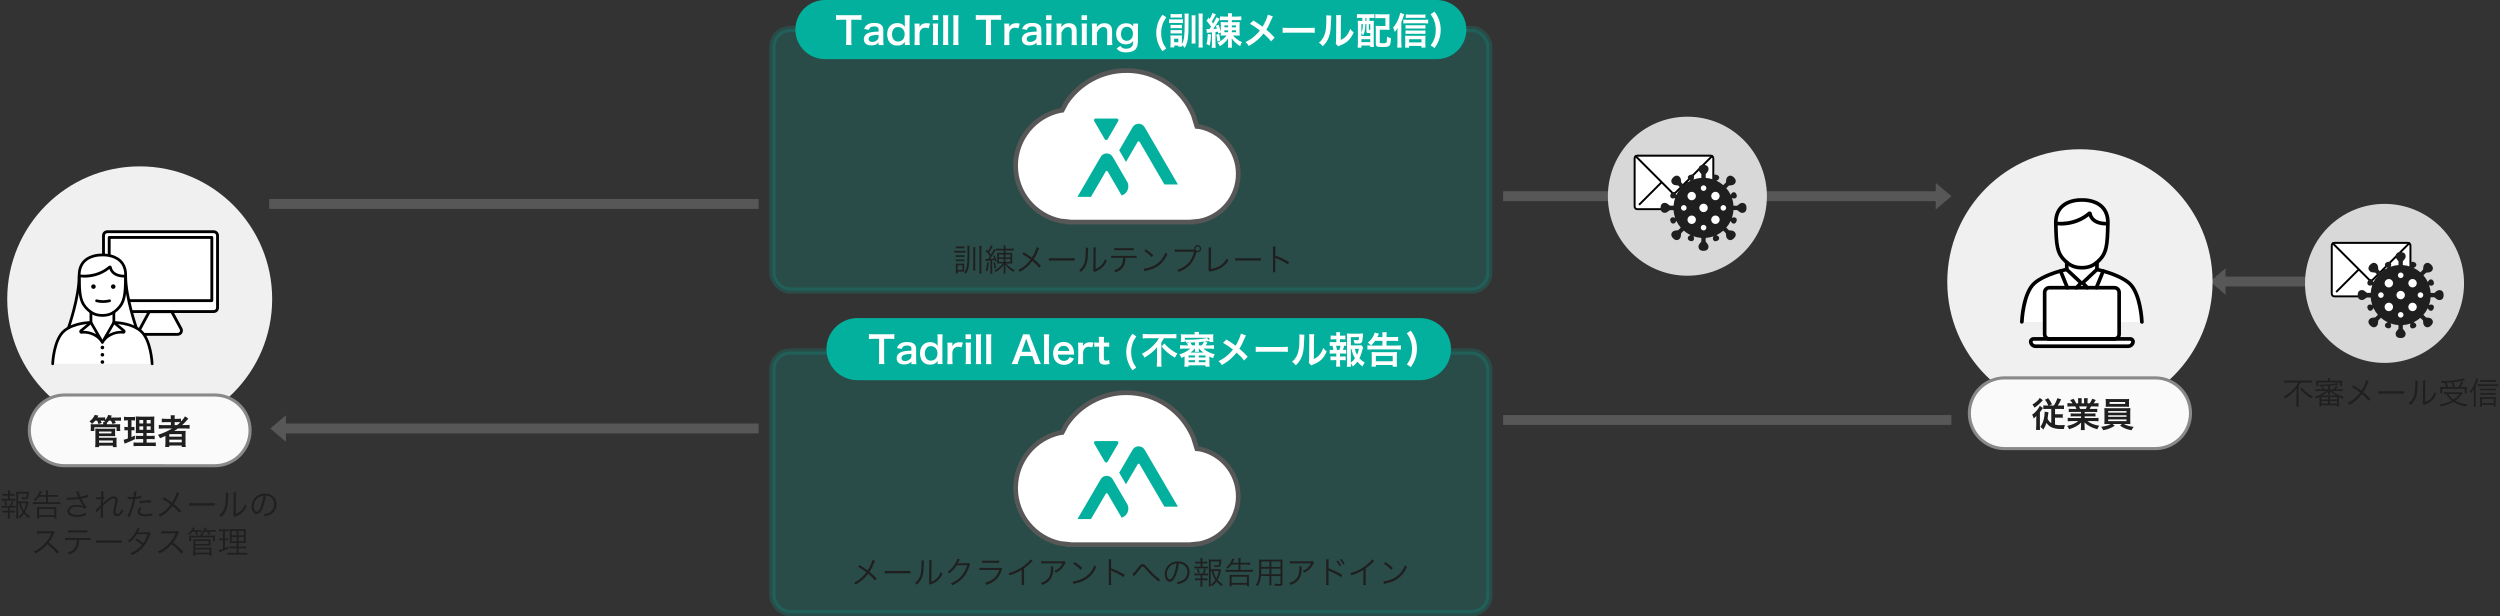 <?xml version="1.0" encoding="UTF-8"?><svg id="_レイヤー_2" xmlns="http://www.w3.org/2000/svg" viewBox="0 0 801.71 197.62"><rect x="0" y="0" width="801.71" height="197.62" fill="#333333" stroke="none"/><defs><style>.cls-1,.cls-2,.cls-3,.cls-4,.cls-5,.cls-6{fill:none;}.cls-2{stroke:#575757;stroke-width:1.5px;}.cls-2,.cls-4,.cls-5{stroke-miterlimit:8;}.cls-3{stroke:#000;stroke-linecap:round;stroke-miterlimit:10;stroke-width:.63px;}.cls-7,.cls-8,.cls-9,.cls-10,.cls-6,.cls-11,.cls-12{fill-rule:evenodd;}.cls-7,.cls-13{fill:#fff;}.cls-4{stroke:#03b09d;stroke-width:2px;}.cls-4,.cls-14{opacity:.2;}.cls-8{fill:#d8d8d8;}.cls-14,.cls-15,.cls-12{fill:#03b09d;}.cls-9{fill:#f0f0f0;}.cls-5{stroke:#898989;}.cls-10{fill:#575757;}.cls-11{fill:#fafafa;}.cls-16{fill:#1f1f1f;}</style></defs><g id="_レイヤー_2-2"><polygon class="cls-10" points="86.32 63.83 243.28 63.83 243.28 61.15 243.28 65.41 243.28 69.67 243.28 66.98 86.32 66.98 86.32 63.83 86.32 63.83"/><polygon class="cls-10" points="243.28 138.98 91.69 138.98 91.69 141.67 86.68 137.41 91.69 133.15 91.69 135.83 243.28 135.83 243.28 138.98 243.28 138.98"/><path class="cls-16" d="M4.17,159.97c.4,0,.55,0,.79-.05v.65c-.24-.03-.41-.04-.79-.04H1.37c-.37,0-.55,0-.8.04v-.65c.24.04.42.05.8.05h1.19v-1.02h-.94c-.33,0-.52,0-.75.04v-.63c.21.03.38.04.75.04h.94v-.3c0-.32-.02-.61-.06-.86h.71c-.04.31-.06.53-.06.86v.3h.8c.36,0,.53,0,.74-.04v.63c-.24-.03-.41-.04-.74-.04h-.8v1.02h1.04ZM4.17,162.21c.41,0,.58,0,.79-.05v.65c-.22-.03-.44-.04-.79-.04h-1.04v1.01h.92c.35,0,.52,0,.74-.04v.64c-.25-.03-.41-.04-.74-.04h-.92v1.02c0,.35.02.61.06.95h-.72c.05-.35.07-.6.07-.95v-1.02h-1.02c-.34,0-.51,0-.75.04v-.64c.22.03.39.04.75.04h1.02v-1.01h-1.19c-.35,0-.55,0-.8.04v-.65c.24.04.4.05.8.05h1.83c.31-.66.41-.96.54-1.56l.55.16c-.17.58-.31.95-.53,1.4h.42ZM1.75,162.1c-.09-.47-.21-.88-.38-1.3l.5-.16c.2.52.27.74.4,1.29l-.52.18ZM5.82,161.37v3.93c0,.38.02.64.07,1h-.73c.05-.37.07-.6.07-1v-6.7c0-.35-.02-.66-.05-.94.27.04.55.05.94.05h2.3c.41,0,.67,0,.84-.04q-.02.17-.07.71c-.07.73-.17,1.21-.3,1.42-.15.22-.36.29-.87.29-.3,0-.58-.02-.98-.07-.03-.25-.06-.37-.13-.6.44.09.86.14,1.15.14.38,0,.43-.13.52-1.28h-2.76v2.54h2.16c.42,0,.64,0,.8-.04l.36.37c-.05.12-.06.18-.12.41-.22.95-.58,1.89-1.01,2.64.53.62.92.96,1.67,1.45-.19.19-.29.34-.41.56-.66-.48-1.06-.85-1.59-1.47-.4.58-.76.98-1.32,1.46-.14-.2-.25-.32-.45-.5.6-.47,1.02-.91,1.38-1.46-.52-.73-.84-1.52-1.18-2.87h-.31ZM6.69,161.37c.34,1.26.49,1.65.95,2.33.36-.69.59-1.32.81-2.33h-1.75Z"/><path class="cls-16" d="M12.5,159.31c-.37.54-.65.86-1.21,1.34-.08-.14-.2-.24-.5-.43.83-.65,1.22-1.14,1.63-2.01.14-.32.25-.6.3-.82l.66.23q-.08.15-.2.41c-.16.35-.24.51-.34.71h1.89v-.52c0-.47,0-.67-.06-.94h.76c-.05.28-.07.52-.07.96v.5h2.11c.47,0,.73-.02,1.02-.06v.69c-.27-.04-.58-.06-1.01-.06h-2.12v1.71h2.93c.45,0,.75-.02,1.03-.06v.71c-.3-.04-.61-.06-1.03-.06h-6.67c-.39,0-.68.02-1.02.06v-.71c.31.04.6.06,1.01.06h3.12v-1.71h-2.24ZM11.82,166.26c.04-.27.06-.6.06-1.02v-1.79c0-.39,0-.62-.04-.85.29.03.56.04.99.04h4.29c.42,0,.69-.01.98-.04-.03.25-.04.46-.04.85v1.8c0,.45.02.74.06,1.01h-.7v-.49h-4.89v.49h-.7ZM12.52,165.2h4.89v-1.98h-4.89v1.98Z"/><path class="cls-16" d="M21.38,159.56c.26.04.43.05.77.05.91,0,2.03-.08,2.97-.21-.15-.34-.31-.74-.49-1.19-.11-.26-.17-.4-.26-.58l.79-.11q.04.26.29.9c.24.64.27.69.36.88.97-.16,1.87-.4,2.41-.63l.1.71c-.21.04-.29.06-.59.14-.6.16-.72.19-1.34.31q-.24.05-.34.07c.36.78,1.1,1.97,1.79,2.9l-.67.38c-.27-.22-.41-.31-.69-.41-.51-.17-1.07-.26-1.74-.26-.84,0-1.45.14-1.89.42-.33.21-.54.57-.54.93,0,.31.14.58.38.78.37.29,1.09.46,1.94.46.99,0,2.08-.25,2.83-.64l.11.77c-1,.37-1.94.54-2.93.54-1.22,0-2.13-.27-2.59-.75-.29-.31-.45-.7-.45-1.1,0-.66.43-1.29,1.12-1.62.53-.26,1.13-.37,1.93-.37.86,0,1.64.14,2.06.36-.52-.71-.77-1.12-1.2-1.95-.11-.21-.11-.23-.17-.33-.99.14-2.23.24-3.55.26-.19,0-.24,0-.39.03l-.04-.73Z"/><path class="cls-16" d="M30.58,163.6c.28-.18,1-.88,1.75-1.68,0-.4.03-1.03.06-1.9q-1.33.09-1.56.14l-.04-.69c.16.02.22.02.31.02.03,0,.47-.03,1.31-.08.03-.76.04-1.21.04-1.34,0-.21,0-.3-.03-.5h.79c-.05.25-.08.57-.12,1.78.09,0,.12-.02.2-.05l.26.31c-.13.11-.25.26-.51.62,0,.11,0,.19,0,.25q0,.2-.02.67s0,.04,0,.09c0,.08-.01.1-.01.16h.02c.15-.21.49-.53,1.27-1.16.91-.73,1.65-1.1,2.25-1.1.72,0,1.17.45,1.17,1.17,0,.34-.06.71-.23,1.46-.37,1.6-.43,1.95-.43,2.36,0,.46.21.71.6.71.27,0,.61-.22.85-.55.25-.35.45-.76.57-1.14.21.37.27.46.46.68-.28.53-.39.71-.62.99-.4.49-.85.72-1.38.72-.26,0-.52-.08-.7-.21-.33-.23-.47-.58-.47-1.14,0-.51.02-.62.38-2.32.2-.91.25-1.23.25-1.5,0-.33-.21-.54-.55-.54-.39,0-.87.22-1.51.68-.6.44-.88.69-1.92,1.69v2.15c0,1.28,0,1.36.03,1.65h-.78q.06-.37.07-1.64t.03-1.61h-.02c-.04.08-.07.11-.18.24q-.15.17-.49.55c-.11.12-.25.28-.42.47-.16.18-.19.21-.26.32l-.4-.72Z"/><path class="cls-16" d="M40.95,159.3c.32.06.72.09,1.25.09.2,0,.31,0,.6-.02.2-1.22.22-1.39.22-1.83l.79.08q-.06.24-.18.95c-.05.32-.08.46-.13.76.78-.08,1.31-.18,1.79-.34l.05.69q-.08,0-.28.05c-.51.11-1.2.2-1.68.24-.15.79-.43,1.91-.7,2.82-.33,1.07-.62,1.82-1.14,3.04l-.73-.31c.74-1.29,1.5-3.56,1.87-5.51-.2,0-.32,0-.69,0-.35,0-.44,0-.83-.02h-.04s-.08,0-.17.01v-.7ZM45.4,162.91c-.2.24-.23.27-.3.38-.16.21-.25.47-.25.71,0,.6.61.92,1.74.92.75,0,1.63-.14,2.2-.34l.07.75q-.11.02-.44.07c-.67.12-1.25.17-1.77.17-1.63,0-2.48-.51-2.48-1.49,0-.45.14-.76.67-1.44l.56.28ZM48.48,161.19c-.48-.05-.76-.07-1.18-.07-.89,0-1.58.09-2.49.34l-.07-.68c1.16-.25,1.8-.33,2.64-.33.19,0,.34,0,1.09.03v.71Z"/><path class="cls-16" d="M57.53,158.13c-.13.19-.17.28-.31.61-.65,1.52-.96,2.13-1.46,2.91.86.71,1.49,1.32,2.29,2.14l-.56.62c-.53-.68-1.17-1.32-2.17-2.16-1.05,1.43-2.26,2.48-4,3.47-.18-.3-.26-.39-.52-.6,1.59-.78,2.87-1.85,3.97-3.33-.91-.73-1.84-1.35-2.68-1.8l.5-.53c.98.59,1.47.92,2.59,1.73.47-.74.83-1.46,1.18-2.32.25-.61.3-.77.35-1.06l.84.32Z"/><path class="cls-16" d="M60.63,161.32c.29.05.56.06,1.24.06h5.79c.74,0,.9,0,1.21-.05v.81c-.32-.03-.55-.04-1.22-.04h-5.78c-.73,0-.94,0-1.24.04v-.82Z"/><path class="cls-16" d="M73.23,158.01q-.04.25-.06.86c-.08,2.7-.16,3.44-.54,4.44-.34.93-.82,1.6-1.72,2.46-.2-.26-.3-.35-.6-.54.82-.65,1.36-1.37,1.68-2.29.31-.87.45-2.17.45-4.28,0-.36,0-.48-.04-.71l.83.05ZM75.7,157.9c-.05.24-.06.42-.06.88l-.06,6.02c.83-.31,1.33-.63,1.85-1.16.55-.57.94-1.23,1.18-1.99.21.27.29.36.56.58-.49,1.15-1.15,1.97-2,2.56-.44.3-.84.5-1.42.73q-.18.07-.32.12c-.12.05-.14.06-.23.11l-.4-.46c.06-.17.07-.25.07-.68l.06-5.83q0-.65-.04-.89h.82Z"/><path class="cls-16" d="M84.22,162.9c-.58,1.32-1.17,1.91-1.88,1.91-.95,0-1.65-1.04-1.65-2.43,0-1.02.38-2,1.05-2.75.8-.88,1.88-1.33,3.22-1.33,1.12,0,2.09.35,2.74.99.63.61.97,1.47.97,2.43,0,1.54-.84,2.82-2.28,3.44-.45.19-.83.31-1.51.46-.1-.33-.16-.43-.35-.67.73-.12,1.2-.25,1.66-.47,1.1-.5,1.76-1.56,1.76-2.79,0-1.14-.58-2.05-1.58-2.5-.37-.16-.66-.23-1.16-.25-.15,1.38-.53,2.91-.98,3.96ZM83,159.43c-1.01.61-1.62,1.73-1.62,2.97,0,.96.42,1.69.96,1.69.42,0,.82-.47,1.25-1.44.41-.94.78-2.41.91-3.69-.6.05-1.03.19-1.49.47Z"/><path class="cls-16" d="M18.37,177.6c-.79-1.01-1.91-2.09-3.19-3.08-.7.8-1.19,1.26-1.9,1.78-.69.5-1.22.83-1.95,1.2-.16-.3-.24-.41-.49-.66.77-.31,1.26-.58,2.02-1.15,1.59-1.18,2.83-2.75,3.56-4.49.02-.06.03-.07.05-.12.02-.03.02-.04.03-.07-.09,0-.12,0-.24,0l-3.33.05c-.45,0-.74.03-1.03.08l-.02-.81c.27.04.45.05.79.05h.26l3.56-.04c.35,0,.47-.02.64-.08l.42.43c-.1.12-.17.24-.28.49-.56,1.24-1.03,2.02-1.64,2.79,1.3,1,2.18,1.78,3.32,2.99l-.57.63Z"/><path class="cls-16" d="M25.43,173.18c-.01.3-.05.67-.11,1.05-.17,1.18-.59,1.99-1.34,2.63-.44.38-.94.66-1.75.99-.14-.3-.22-.41-.47-.65,1.31-.42,2.11-1.06,2.52-1.96.23-.5.38-1.29.4-2.06h-2.7c-.52,0-.81,0-1.15.05v-.74c.35.05.59.06,1.16.06h5.83c.57,0,.81,0,1.16-.06v.74c-.34-.04-.63-.05-1.15-.05h-2.39ZM21.83,170.02c.33.06.53.07,1.15.07h3.88c.62,0,.82,0,1.15-.07v.76c-.3-.04-.56-.05-1.14-.05h-3.9c-.58,0-.84,0-1.14.05v-.76Z"/><path class="cls-16" d="M30.75,173.27c.29.05.56.06,1.24.06h5.79c.74,0,.9,0,1.21-.05v.81c-.32-.03-.55-.04-1.22-.04h-5.78c-.73,0-.94,0-1.24.04v-.82Z"/><path class="cls-16" d="M44.85,169.51q-.13.19-.35.66c-.09.19-.19.36-.31.55q.14-.02,3.08-.05c.25,0,.43-.04.58-.1l.45.45c-.11.16-.12.19-.29.66-.69,1.85-1.56,3.29-2.6,4.29-.84.8-1.82,1.45-3.15,2.05-.16-.3-.25-.41-.49-.62.85-.33,1.38-.62,2.06-1.09.78-.54,1.24-.95,1.72-1.57-.72-.65-1.45-1.16-2.23-1.61l.46-.51c.85.49,1.39.88,2.2,1.54.59-.89,1.04-1.83,1.38-2.89l-3.49.05c-.68,1.09-1.39,1.86-2.37,2.65-.23-.26-.32-.33-.58-.48,1.08-.78,1.89-1.7,2.54-2.84.32-.58.51-1.01.59-1.37l.79.23Z"/><path class="cls-16" d="M58.21,177.6c-.79-1.01-1.91-2.09-3.19-3.08-.7.8-1.19,1.26-1.9,1.78-.69.5-1.22.83-1.95,1.2-.16-.3-.24-.41-.49-.66.77-.31,1.26-.58,2.02-1.15,1.59-1.18,2.83-2.75,3.56-4.49.02-.06.03-.07.05-.12.02-.03.02-.04.03-.07-.09,0-.12,0-.24,0l-3.33.05c-.45,0-.74.03-1.03.08l-.02-.81c.27.04.45.05.79.05h.26l3.56-.04c.35,0,.47-.02.64-.08l.42.43c-.1.12-.17.24-.28.49-.56,1.24-1.03,2.02-1.64,2.79,1.3,1,2.18,1.78,3.32,2.99l-.57.63Z"/><path class="cls-16" d="M61.75,170.5c-.32.4-.57.66-.94.98-.18-.2-.21-.22-.5-.4.76-.55,1.26-1.17,1.59-1.98l.63.2c-.17.31-.24.42-.41.69h1.67c.41,0,.62,0,.85-.05v.6c-.27-.03-.34-.03-.77-.03h-.78c.2.34.3.53.44.85l-.55.24c-.15-.45-.27-.73-.48-1.09h-.77ZM64.97,171.06c-.2-.14-.25-.17-.39-.24.6-.54.86-.94,1.11-1.71l.61.15c-.12.28-.19.43-.35.72h2.38c.43,0,.61,0,.87-.05v.62c-.25-.04-.46-.05-.85-.05h-1.31c.2.3.33.53.47.83l-.56.24c-.19-.48-.28-.66-.53-1.07h-.79c-.16.22-.2.27-.56.65-.03-.03-.04-.04-.08-.07-.03.21-.03.26-.03.54v.17h2.98c.46,0,.69,0,1.01-.04-.02.19-.03.34-.03.63v.52c0,.3,0,.47.04.66h-.64v-1.24h-7.01v1.24h-.64c.03-.2.04-.37.04-.65v-.52c0-.27,0-.45-.04-.64.29.03.52.04.98.04h2.7v-.17c0-.24,0-.34-.04-.56h.66ZM61.93,178.24c.04-.34.06-.61.06-1.01v-3.6c0-.34,0-.48-.04-.73.31.04.59.05,1,.05h3.54c.42,0,.69,0,1-.05-.02.19-.03.4-.03.73v.58c0,.35,0,.55.04.76-.3-.03-.57-.04-1-.04h-3.91v.73h4.35c.43,0,.66,0,.92-.04-.04.25-.05.52-.05.9v.79c0,.36,0,.63.06.94h-.66v-.5h-4.61v.5h-.66ZM62.59,174.43h4.28v-.95h-4.28v.95ZM62.59,177.23h4.61v-1.04h-4.61v1.04Z"/><path class="cls-16" d="M71,170.34c-.4,0-.52,0-.79.05v-.67c.24.05.45.06.84.06h1.51c.38,0,.58,0,.82-.06v.66c-.26-.03-.45-.04-.77-.04h-.49v2.34h.4c.29,0,.44-.01.67-.05v.63c-.23-.03-.42-.04-.67-.04h-.4v2.53c.49-.21.66-.29,1.17-.55l.04.63c-.98.48-1.17.56-2.59,1.12-.23.09-.28.11-.4.17l-.2-.7c.37-.08.69-.18,1.38-.43v-2.78h-.53c-.27,0-.44,0-.66.05v-.64c.22.04.37.05.67.05h.52v-2.34h-.52ZM74.89,174.14c-.63,0-.96.01-1.24.04.02-.17.02-.27.02-.36q.01-.26.02-.79v-2.12c0-.63-.02-.96-.05-1.27.3.04.61.05,1.29.05h2.62c.7,0,1,0,1.28-.05-.03.28-.04.67-.04,1.25v2c0,.65,0,1.02.04,1.28-.36-.03-.63-.04-1.2-.04h-1.14v1.15h1.47c.49,0,.71,0,.98-.05v.66c-.28-.04-.52-.05-.98-.05h-1.47v1.46h1.85c.48,0,.71,0,.98-.05v.66c-.29-.04-.52-.05-1-.05h-4.45c-.48,0-.71.01-.99.05v-.66c.26.04.47.05.95.05h2.07v-1.46h-1.31c-.48,0-.7,0-.96.05v-.66c.25.04.46.05.96.05h1.31v-1.15h-1.02ZM74.29,170.24v1.41h1.61v-1.41h-1.61ZM74.29,172.19v1.4h1.61v-1.4h-1.61ZM76.5,171.66h1.68v-1.41h-1.68v1.41ZM76.5,173.59h1.68v-1.4h-1.68v1.4Z"/><path class="cls-9" d="M2.32,95.89c0-23.49,19.02-42.54,42.48-42.54s42.48,19.05,42.48,42.54-19.02,42.54-42.48,42.54S2.32,119.38,2.32,95.89h0Z"/><path class="cls-11" d="M9.4,138.01c0-6.26,5.08-11.34,11.34-11.34h48.12c6.26,0,11.34,5.08,11.34,11.34h0c0,6.26-5.08,11.34-11.34,11.34H20.74c-6.26,0-11.34-5.08-11.34-11.34h0Z"/><path class="cls-5" d="M9.4,138.01c0-6.26,5.08-11.34,11.34-11.34h48.12c6.26,0,11.34,5.08,11.34,11.34h0c0,6.26-5.08,11.34-11.34,11.34H20.74c-6.26,0-11.34-5.08-11.34-11.34h0Z"/><path class="cls-16" d="M30.57,134.87c-.35.44-.58.66-1.07,1.07-.3-.4-.36-.46-.81-.82.83-.57,1.41-1.29,1.68-2.07l1.18.22c-.15.3-.2.4-.33.61h1.51c.5,0,.73,0,.98-.05v.86c.5-.51.81-1.03.96-1.62l1.18.19c-.18.39-.2.43-.3.64h2.18c.54,0,.76-.01,1.08-.05v1.08c-.3-.03-.54-.04-1.03-.04h-1.03c.24.4.28.45.42.75l-1.09.32c-.16-.42-.28-.66-.52-1.07h-.62c-.21.29-.32.41-.67.77v.4s3.09,0,3.09,0c.63,0,.83-.01,1.19-.03-.03.2-.03.33-.03.69v.77c0,.33.01.52.04.73h-1.19v-1.21h-7.12v1.21h-1.17c.02-.22.04-.42.04-.73v-.75c0-.33-.01-.5-.04-.71.33.02.52.03,1.16.03h2.86v-.18c0-.24,0-.36-.03-.53h.76c-.23-.18-.29-.22-.51-.34l.17-.12c-.19,0-.31,0-.5,0h-.73c.18.31.24.45.38.73l-1.07.37c-.12-.46-.22-.72-.41-1.09h-.6ZM30.52,143.38c.04-.39.07-.72.07-1.23v-3.98c0-.32-.01-.52-.04-.73.26.03.55.04.93.04h4.51c.41,0,.68,0,.95-.04-.03.23-.03.44-.03.75v.83c0,.41,0,.6.03.86-.28-.02-.53-.03-.91-.03h-4.28v.53h4.74c.41,0,.65,0,.91-.04-.03.28-.04.55-.04.92v1.12c0,.38.01.69.06,1.01h-1.21v-.47h-4.44v.47h-1.23ZM31.75,138.98h4v-.59h-4v.59ZM31.75,141.98h4.44v-.72h-4.44v.72Z"/><path class="cls-16" d="M40.59,134.8c-.35,0-.55,0-.83.05v-1.19c.27.04.55.07,1.01.07h1.56c.44,0,.71-.01.98-.07v1.18c-.28-.03-.51-.04-.82-.04h-.33v2.15h.25c.29,0,.45-.01.7-.06v1.13c-.22-.03-.44-.04-.7-.04h-.25v2.18c.46-.2.6-.25,1.08-.5l.03,1.17c-.96.47-1.39.66-3.1,1.36-.06.02-.11.04-.22.09l-.3-1.25c.38-.08.61-.15,1.36-.42v-2.63h-.37c-.32,0-.5,0-.75.05v-1.14c.27.04.43.06.77.06h.34v-2.15h-.42ZM45.93,140.81h-1.23c-.63,0-.86,0-1.15.04v-1.13c.28.04.5.06,1.14.06h1.24v-.91h-1.05c-.74,0-.99.01-1.33.03q.02-.25.04-1.37v-2.5c0-.75-.01-1.12-.06-1.48.42.04.77.06,1.49.06h3.05c.82,0,1.15-.01,1.42-.06-.03.32-.04.84-.04,1.51v2.35c0,.77.01,1.16.04,1.48-.36-.03-.54-.03-1.2-.03h-1.27v.91h1.41c.61,0,.85-.01,1.17-.06v1.14c-.32-.04-.6-.05-1.16-.05h-1.42v1.14h1.78c.59,0,.87,0,1.17-.05v1.18c-.35-.04-.65-.05-1.25-.05h-4.65c-.59,0-.87.01-1.25.05v-1.18c.3.04.54.05,1.12.05h1.98v-1.14ZM44.7,134.69v1.11h1.23v-1.11h-1.23ZM44.7,136.72v1.12h1.23v-1.12h-1.23ZM47.03,135.8h1.28v-1.11h-1.28v1.11ZM47.03,137.84h1.28v-1.12h-1.28v1.12Z"/><path class="cls-16" d="M52.26,137.41c-.55,0-.94.02-1.33.07v-1.22c.3.04.72.07,1.35.07h2.52v-.96h-1.66c-.59,0-.94.01-1.26.04v-1.16c.29.04.72.07,1.3.07h1.61v-.19c0-.43-.02-.67-.07-.97h1.35c-.06.29-.07.52-.07.97v.19h.79c.56,0,.92-.02,1.24-.07v.95c.59-.61,1.05-1.22,1.28-1.68l1.09.72c-.08.08-.24.27-.5.56-.44.52-.92.99-1.5,1.52h1.14c.57,0,.91-.02,1.26-.07v1.22c-.37-.04-.81-.07-1.37-.07h-2.38c-.42.3-.7.49-1.19.81.24-.01.61-.01.89-.01h1.62c.53,0,.84-.01,1.16-.03-.03.32-.04.59-.04,1.2v2.73c0,.57.02.95.07,1.25h-1.28v-.47h-4.01v.47h-1.29c.04-.37.07-.76.07-1.25v-1.71c0-.18,0-.42.01-.62-.67.33-.91.43-1.76.77-.19-.45-.33-.7-.65-1.11,1.68-.5,3.09-1.14,4.55-2.03h-2.96ZM54.29,140.03h4v-.82h-4v.82ZM54.29,141.84h4v-.85h-4v.85ZM56.79,136.33c.41-.32.71-.57,1.06-.93-.3-.02-.49-.03-.93-.03h-.91v.96h.77Z"/><path class="cls-13" d="M33.19,98.7v-23.16c0-.67.55-1.22,1.22-1.22h34.13c.67,0,1.22.55,1.22,1.22v23.16c0,.67-.55,1.22-1.22,1.22h-34.13c-.67,0-1.22-.55-1.22-1.22h0Z"/><path class="cls-13" d="M56.98,107.23h-11.01c-.87,0-1.46-.88-1.13-1.68l3.03-5.59h7.21l3.03,5.59c.32.8-.27,1.68-1.13,1.68h0Z"/><path d="M68.54,100.37h-34.13c-.93,0-1.68-.75-1.68-1.68v-23.16c0-.93.75-1.68,1.68-1.68h34.13c.93,0,1.68.75,1.68,1.68v23.16c0,.93-.75,1.68-1.68,1.68h0ZM34.41,74.77c-.42,0-.76.34-.76.76v23.16c0,.42.34.76.76.76h34.13c.42,0,.76-.34.76-.76v-23.16c0-.42-.34-.76-.76-.76h-34.13Z"/><path d="M67.93,96.86h-32.91c-.25,0-.46-.21-.46-.46v-20.26c0-.25.21-.46.46-.46h32.91c.25,0,.46.21.46.46v20.26c0,.25-.21.46-.46.46h0ZM35.48,95.95h31.99v-19.34h-31.99v19.34h0Z"/><path d="M56.98,107.68h-11.01c-.56,0-1.08-.27-1.39-.74s-.37-1.05-.16-1.57l3.05-5.64c.08-.15.23-.24.4-.24h7.21c.17,0,.32.09.4.24l3.03,5.59c.23.56.17,1.15-.14,1.61-.31.46-.83.74-1.39.74h0ZM48.14,100.41l-2.9,5.36c-.07.2-.05.45.1.66.15.21.37.34.63.34h11.01c.26,0,.49-.12.63-.34.15-.21.17-.48.07-.71l-2.88-5.31h-6.67Z"/><path class="cls-13" d="M45.09,106.11c-.45-.38-.95-.7-1.47-.98h.1s-3.43-9.64-3.43-16.66c.15-7.15-7.45-6.69-7.45-6.69,0,0-7.6-.45-7.45,6.69,0,7.01-3.43,16.66-3.43,16.66h.1c-.52.28-1.02.6-1.47.98-3.38,2.85-3.7,10.56-3.7,10.56h31.9s-.31-7.71-3.7-10.56h0Z"/><path d="M37.04,91.91c0,.4-.33.73-.73.73s-.73-.33-.73-.73.33-.73.73-.73.73.33.73.73h0Z"/><path d="M30.7,91.91c0,.4-.33.73-.73.73s-.73-.33-.73-.73.33-.73.73-.73.73.33.73.73h0Z"/><path d="M33.07,97.15c-1.19,0-2.17-.27-2.22-.28-.23-.06-.37-.3-.3-.54.06-.23.3-.37.53-.3.01,0,.91.24,1.98.24s1.97-.24,1.98-.24c.23-.06.47.07.53.3.06.23-.07.47-.3.54-.04.01-1.02.28-2.22.28h0Z"/><path d="M32.84,101.59c-2.49,0-3.89-.98-4.93-1.94-2.63-2.42-2.81-4.76-2.95-11.18-.05-2.16.58-3.87,1.86-5.11,2.31-2.23,5.9-2.04,6.05-2.03.1,0,3.69-.2,6,2.03,1.28,1.23,1.91,2.95,1.86,5.11-.13,6.41-.32,8.76-2.95,11.18-1.04.96-2.44,1.94-4.93,1.94h0ZM32.62,82.21c-.81,0-3.48.13-5.2,1.79-1.09,1.06-1.63,2.55-1.59,4.45.13,6.28.29,8.37,2.67,10.55.97.89,2.16,1.71,4.34,1.71s3.37-.82,4.34-1.71c2.38-2.19,2.54-4.28,2.67-10.55.04-1.9-.49-3.4-1.59-4.46-2.04-1.96-5.36-1.79-5.4-1.79h-.24Z"/><path d="M27.04,89c-.88,0-1.45-.09-1.52-.1-.24-.04-.4-.26-.36-.5.04-.24.27-.4.5-.36.05,0,5.1.79,9.22-2.74.16-.14.38-.18.58-.1.19.07.34.24.37.45.12.75.79,2.49,4.26,2.49.24,0,.44.2.44.44s-.2.44-.44.44c-3.58,0-4.67-1.73-5-2.74-2.95,2.35-6.19,2.74-8.05,2.74h0Z"/><path d="M43.72,105.56c-.18,0-.35-.11-.41-.29-.14-.4-3.45-9.8-3.45-16.81,0-.24.2-.44.44-.44s.44.2.44.44c0,6.86,3.37,16.42,3.4,16.52.08.23-.03.48-.27.56-.05.02-.1.02-.15.02h0Z"/><path d="M21.96,105.56s-.1,0-.15-.02c-.23-.08-.34-.33-.27-.56.03-.09,3.4-9.65,3.4-16.52,0-.24.2-.44.44-.44s.44.2.44.44c0,7.01-3.31,16.41-3.45,16.81-.06.18-.23.29-.41.29h0Z"/><path d="M33.42,111.44c0,.32-.26.58-.58.58s-.58-.26-.58-.58.26-.58.58-.58.58.26.58.58h0Z"/><path d="M33.42,113.77c0,.32-.26.58-.58.58s-.58-.26-.58-.58.26-.58.58-.58.58.26.58.58h0Z"/><path d="M33.42,116.09c0,.32-.26.58-.58.58s-.58-.26-.58-.58.26-.58.58-.58.58.26.58.58h0Z"/><path d="M32.84,110.19c-.15,0-.28-.07-.37-.2-1.79-2.81-4.85-3.18-6.22-2.98-.33.05-.64-.12-.77-.42-.13-.3-.05-.64.2-.85l3.21-2.67c.1-.08.23-.12.35-.09.13.02.24.1.3.21l3.68,6.36c.12.2.05.47-.15.59-.07.04-.15.06-.23.06h0ZM26.9,106.1c1.08,0,2.57.27,3.95,1.11l-1.81-3.14-2.45,2.04c.1,0,.2,0,.31,0h0Z"/><path d="M32.84,110.19c-.08,0-.16-.02-.23-.06-.2-.12-.27-.38-.15-.59l3.68-6.36c.06-.11.17-.19.3-.21.12-.02.26.01.35.09l3.21,2.67c.25.21.33.55.2.85-.13.3-.45.47-.77.42-1.37-.2-4.44.17-6.23,2.98-.08.13-.23.2-.37.2h0ZM36.64,104.07l-1.81,3.13c1.52-.92,3.17-1.15,4.26-1.1l-2.45-2.04h0Z"/><path d="M16.89,117.1h-.02c-.24-.01-.43-.22-.42-.45.01-.32.35-7.94,3.85-10.88,2.74-2.31,7.04-2.72,8.42-2.79v-2.88c0-.24.2-.44.44-.44s.44.2.44.44v3.73h-.43c-.05,0-5.31.09-8.3,2.6-3.2,2.69-3.54,10.17-3.54,10.25-.01.23-.2.42-.44.42h0Z"/><path d="M48.78,117.1c-.23,0-.42-.19-.44-.42,0-.08-.34-7.55-3.54-10.25-2.99-2.52-8.25-2.59-8.3-2.59h-.43v-3.73c0-.24.2-.44.44-.44s.44.2.44.44v2.88c1.38.07,5.68.48,8.42,2.79,3.49,2.94,3.84,10.55,3.85,10.88.01.24-.18.44-.42.45h-.02Z"/><rect class="cls-14" x="247.69" y="112.74" width="229.92" height="83.88" rx="5.67" ry="5.67"/><rect class="cls-4" x="247.69" y="112.74" width="229.92" height="83.88" rx="5.67" ry="5.67"/><path class="cls-7" d="M361.23,125.94c9.64,0,17.91,5.89,21.44,14.28l1.14,3.69.99.1c7.01,1.44,12.29,7.68,12.29,15.16s-5.28,13.71-12.29,15.16l-2.46.25v.08h-39.84v-.13l-2.4-.24c-8.22-1.69-14.41-9-14.41-17.77s6.18-16.08,14.41-17.77l.52-.05,1.32-2.45c4.18-6.22,11.26-10.31,19.29-10.31h0Z"/><path class="cls-2" d="M361.23,125.94c9.64,0,17.91,5.89,21.44,14.28l1.14,3.69.99.1c7.01,1.44,12.29,7.68,12.29,15.16s-5.28,13.71-12.29,15.16l-2.46.25v.08h-39.84v-.13l-2.4-.24c-8.22-1.69-14.41-9-14.41-17.77s6.18-16.08,14.41-17.77l.52-.05,1.32-2.45c4.18-6.22,11.26-10.31,19.29-10.31h0Z"/><path class="cls-15" d="M355.2,148.06l3.4-5.83c.2-.35-.05-.78-.46-.78h-6.8c-.4,0-.66.43-.46.78l3.4,5.83c.2.35.71.35.91,0h0Z"/><path class="cls-15" d="M367.09,144.27c-.22-.37-.53-.7-.91-.89-1.13-.57-2.4-.13-2.97.85l-4.3,7.36,2.17,3.71,3.75-6.41c.14-.24.49-.24.63,0l7.94,13.59h4.34l-10.64-18.21h0Z"/><path class="cls-15" d="M361.59,164.3c.33-.77.34-1.62.03-2.39l-4.77-8.17c-.22-.37-.53-.7-.91-.89-1.13-.57-2.4-.13-2.97.85l-7.45,12.76h4.34l4.73-8.1c.14-.24.49-.24.63,0l4.47,7.65c.86-.26,1.55-.87,1.91-1.71h0Z"/><polygon class="cls-1" points="344.95 166.56 377.71 166.56 377.71 140.88 344.95 140.88 344.95 166.56 344.95 166.56"/><polygon class="cls-6" points="344.95 140.88 377.71 140.88 377.71 166.56 344.95 166.56 344.95 140.88 344.95 140.88"/><rect class="cls-14" x="247.69" y="9.3" width="229.92" height="83.88" rx="5.67" ry="5.67"/><rect class="cls-4" x="247.69" y="9.3" width="229.92" height="83.88" rx="5.67" ry="5.67"/><path class="cls-12" d="M255.07,9.48c0-5.24,4.24-9.48,9.48-9.48h196.2c5.24,0,9.48,4.24,9.48,9.48h0c0,5.24-4.24,9.48-9.48,9.48h-196.2c-5.24,0-9.48-4.24-9.48-9.48h0Z"/><path class="cls-13" d="M272.99,12.88c0,.65.02,1.07.1,1.56h-1.81c.07-.5.1-.91.1-1.56v-6.55h-1.62c-.71,0-1.22.02-1.64.08v-1.61c.43.06.95.08,1.63.08h4.75c.86,0,1.31-.02,1.76-.08v1.61c-.44-.06-.9-.08-1.76-.08h-1.5v6.55Z"/><path class="cls-13" d="M281.75,13.66c-.48.46-.78.62-1.27.76-.35.1-.73.14-1.12.14-1.46,0-2.35-.75-2.35-2.01,0-.84.53-1.6,1.36-1.94.78-.32,1.67-.44,3.38-.48v-.61c0-.7-.47-1.06-1.38-1.06-.48,0-.97.13-1.25.35-.23.17-.33.34-.48.77l-1.54-.28c.28-.7.49-1.01.95-1.33.59-.43,1.26-.61,2.29-.61,1.15,0,1.85.2,2.36.71.41.38.56.84.56,1.66v3.23c0,.64.02.96.1,1.5h-1.62v-.78ZM281.75,11.17c-2.29.05-3.19.44-3.19,1.38,0,.56.42.91,1.09.91.64,0,1.26-.24,1.67-.64.29-.29.43-.63.43-1.05v-.6Z"/><path class="cls-13" d="M290.16,13.85c0-.14,0-.28.01-.43-.62.88-1.26,1.19-2.42,1.19-.84,0-1.48-.19-2-.61-.8-.62-1.25-1.71-1.25-3.01,0-2.2,1.26-3.59,3.24-3.59.74,0,1.35.18,1.82.55.22.17.35.31.61.66q0-.14-.01-.38c-.01-.08-.01-.31-.01-.52v-1.2c0-.72-.02-1.12-.08-1.62h1.69c-.06.58-.08,1-.08,1.61v6.32c0,.71.02,1.09.08,1.62h-1.6v-.59ZM288.03,13.33c.64,0,1.25-.3,1.61-.79.3-.4.47-.98.47-1.61,0-.59-.23-1.21-.58-1.6-.37-.41-.98-.67-1.56-.67-1.16,0-1.91.91-1.91,2.34s.77,2.33,1.97,2.33Z"/><path class="cls-13" d="M297.83,9.07c-.5-.14-.76-.19-1.07-.19-.6,0-1.06.19-1.39.59-.3.35-.42.62-.49,1.2v2.22c0,.65.02,1,.08,1.56h-1.71c.06-.59.08-.94.08-1.56v-3.77c0-.73-.01-1.07-.08-1.56h1.63v1.13c.43-.85,1.18-1.26,2.25-1.26.29,0,.58.04,1.12.13l-.42,1.51Z"/><path class="cls-13" d="M300.87,4.89v1.52h-1.76v-1.52h1.76ZM300.86,7.56c-.06.44-.08.84-.08,1.57v3.74c0,.66.02,1.07.08,1.57h-1.75c.07-.54.1-.96.1-1.56v-3.77c0-.66-.02-1.07-.1-1.56h1.75Z"/><path class="cls-13" d="M304.13,4.89c-.06.47-.08.85-.08,1.57v6.42c0,.63.02,1.03.08,1.56h-1.74c.06-.52.08-.86.08-1.56v-6.43c0-.72-.02-1.1-.08-1.56h1.74Z"/><path class="cls-13" d="M307.4,4.89c-.06.47-.08.85-.08,1.57v6.42c0,.63.02,1.03.08,1.56h-1.74c.06-.52.08-.86.08-1.56v-6.43c0-.72-.02-1.1-.08-1.56h1.74Z"/><path class="cls-13" d="M317.79,12.88c0,.65.02,1.07.1,1.56h-1.81c.07-.5.1-.91.1-1.56v-6.55h-1.62c-.71,0-1.22.02-1.64.08v-1.61c.43.06.95.08,1.63.08h4.75c.86,0,1.31-.02,1.76-.08v1.61c-.44-.06-.9-.08-1.76-.08h-1.5v6.55Z"/><path class="cls-13" d="M326.6,9.07c-.5-.14-.76-.19-1.07-.19-.6,0-1.06.19-1.39.59-.3.35-.42.62-.49,1.2v2.22c0,.65.02,1,.08,1.56h-1.71c.06-.59.08-.94.08-1.56v-3.77c0-.73-.01-1.07-.08-1.56h1.63v1.13c.43-.85,1.18-1.26,2.25-1.26.29,0,.58.04,1.12.13l-.42,1.51Z"/><path class="cls-13" d="M332.43,13.66c-.48.46-.78.62-1.27.76-.35.1-.73.14-1.12.14-1.46,0-2.35-.75-2.35-2.01,0-.84.53-1.6,1.36-1.94.78-.32,1.67-.44,3.38-.48v-.61c0-.7-.47-1.06-1.38-1.06-.48,0-.97.13-1.25.35-.23.17-.33.34-.48.77l-1.54-.28c.28-.7.49-1.01.95-1.33.59-.43,1.26-.61,2.29-.61,1.15,0,1.85.2,2.36.71.41.38.56.84.56,1.66v3.23c0,.64.02.96.1,1.5h-1.62v-.78ZM332.43,11.17c-2.29.05-3.19.44-3.19,1.38,0,.56.42.91,1.09.91.64,0,1.26-.24,1.67-.64.29-.29.43-.63.43-1.05v-.6Z"/><path class="cls-13" d="M337.22,4.89v1.52h-1.76v-1.52h1.76ZM337.21,7.56c-.06.44-.08.84-.08,1.57v3.74c0,.66.02,1.07.08,1.57h-1.75c.07-.54.1-.96.1-1.56v-3.77c0-.66-.02-1.07-.1-1.56h1.75Z"/><path class="cls-13" d="M338.75,14.44c.07-.52.1-.89.1-1.56v-3.77c0-.66-.02-1.07-.1-1.56h1.63v.64c0,.18,0,.22-.02.52.73-.94,1.37-1.27,2.45-1.27.92,0,1.61.3,2.04.89.29.4.41.88.41,1.68v2.88c0,.66.02,1.12.1,1.56h-1.74c.06-.54.08-.95.08-1.56v-2.66c0-.5-.06-.83-.2-1.06-.19-.31-.55-.49-1.01-.49-.86,0-1.57.6-2.1,1.79v2.42c0,.59.02,1.04.1,1.56h-1.73Z"/><path class="cls-13" d="M348.6,4.89v1.52h-1.76v-1.52h1.76ZM348.58,7.56c-.06.44-.08.84-.08,1.57v3.74c0,.66.02,1.07.08,1.57h-1.75c.07-.54.1-.96.1-1.56v-3.77c0-.66-.02-1.07-.1-1.56h1.75Z"/><path class="cls-13" d="M350.12,14.44c.07-.52.1-.89.1-1.56v-3.77c0-.66-.02-1.07-.1-1.56h1.63v.64c0,.18,0,.22-.02.52.73-.94,1.37-1.27,2.45-1.27.92,0,1.61.3,2.04.89.29.4.41.88.41,1.68v2.88c0,.66.02,1.12.1,1.56h-1.74c.06-.54.08-.95.08-1.56v-2.66c0-.5-.06-.83-.2-1.06-.19-.31-.55-.49-1.01-.49-.86,0-1.57.6-2.1,1.79v2.42c0,.59.02,1.04.1,1.56h-1.73Z"/><path class="cls-13" d="M359.26,14.72c.47.65,1,.91,1.86.91.92,0,1.63-.32,1.97-.9.2-.36.29-.78.31-1.59-.6.76-1.31,1.09-2.35,1.09-1.91,0-3.13-1.31-3.13-3.36s1.26-3.42,3.2-3.42c1.07,0,1.78.32,2.29,1.06-.02-.24-.02-.26-.02-.4v-.55h1.61c-.06.52-.08.85-.08,1.5v4.02c0,1.44-.31,2.36-1.01,2.95-.6.49-1.59.77-2.83.77-1.4,0-2.2-.32-3.01-1.25l1.2-.83ZM360.04,12.56c.3.32.82.54,1.27.54.66,0,1.33-.38,1.67-.95.23-.37.33-.81.33-1.37,0-.77-.24-1.37-.72-1.77-.34-.28-.73-.43-1.16-.43-1.2,0-1.94.9-1.94,2.33,0,.71.19,1.29.55,1.65Z"/><path class="cls-13" d="M372.76,16.41c-.67-.97-.95-1.46-1.27-2.28-.48-1.16-.7-2.31-.7-3.57,0-1.04.16-2.06.47-2.99.32-1,.67-1.66,1.5-2.84l1.27.82c-.7,1.01-.98,1.55-1.25,2.39-.28.83-.41,1.7-.41,2.65s.13,1.81.38,2.6c.26.82.55,1.35,1.25,2.37l-1.25.85Z"/><path class="cls-13" d="M374.91,6.17c.29.05.52.06.96.06h2.58c.44,0,.65-.01.89-.05v1.22c-.23-.03-.38-.04-.83-.04h-2.64c-.43,0-.66.01-.96.05v-1.25ZM381.14,8.6c0,3.53-.31,5.23-1.22,6.74-.35-.41-.47-.53-.9-.89q.01.13.01.31t.01.18h-1.18v-.34h-1.29v.61h-1.25c.04-.39.06-.83.06-1.17v-1.77c0-.36-.01-.61-.05-.94.2.02.34.04.8.04h2.19c.34,0,.52-.01.71-.04-.02.19-.02.35-.02.86v1.94c.72-1.25.89-2.48.89-6.39v-2.13c0-.6-.01-.9-.07-1.26h1.37c-.05.35-.06.65-.06,1.32v2.93ZM375.39,7.95c.25.02.38.04.77.04h2.12c.4,0,.52,0,.74-.04v1.12c-.26-.04-.38-.04-.74-.04h-2.12c-.38,0-.55.01-.77.04v-1.12ZM375.39,9.63c.25.02.38.04.77.04h2.12c.38,0,.53-.01.74-.04v1.12c-.23-.02-.37-.04-.75-.04h-2.12c-.37,0-.54.01-.76.04v-1.12ZM375.4,4.47c.29.05.52.06.97.06h1.71c.46,0,.68-.01.97-.06v1.2c-.28-.04-.55-.05-.97-.05h-1.71c-.42,0-.67.01-.97.05v-1.2ZM376.53,13.54h1.34v-1.15h-1.34v1.15ZM383.42,4.91c-.05.31-.06.59-.06,1.24v6.61c0,.62.01.95.06,1.2h-1.33c.05-.28.07-.61.07-1.22v-6.57c0-.68-.01-.91-.06-1.25h1.32ZM385.71,4.34c-.05.35-.07.78-.07,1.55v7.78c0,.8.01,1.19.07,1.58h-1.39c.06-.38.07-.76.07-1.57v-7.79c0-.82-.01-1.2-.07-1.55h1.39Z"/><path class="cls-13" d="M392.56,11.38c-.46,0-.8.01-1.08.05.02-.26.04-.5.04-.98l-.85.31c-.05-.29-.06-.37-.12-.59-.35.05-.46.07-.76.1v3.8c0,.6.01.9.07,1.26h-1.28c.05-.37.07-.71.07-1.26v-3.69c-.11.01-.28.02-.5.04q-.89.06-1.13.11l-.13-1.23c.17.02.28.04.52.04h.41c.13-.17.2-.28.54-.78-.46-.72-.88-1.27-1.45-1.89l.65-1.02c.18.21.25.31.37.46.38-.66.76-1.52.85-1.98l1.15.48q-.12.17-.47.84c-.41.78-.6,1.12-.85,1.5.2.28.26.35.43.6.79-1.39.94-1.65,1.05-2.04l1.1.56c-.07.07-.13.17-.23.35-.52.89-1.26,2.01-1.9,2.87.59-.04.83-.06,1.19-.1-.14-.43-.19-.55-.36-.92l.86-.34c.31.7.58,1.43.76,2.19v-1.94c0-.49-.01-.8-.04-1.12.24.04.55.05,1.07.05h1.29v-.66h-1.45c-.59,0-.8.01-1.13.06v-1.26c.35.05.68.07,1.25.07h1.33v-.11c0-.35-.02-.64-.07-.96h1.34c-.05.26-.07.55-.07.96v.11h1.79c.55,0,.9-.02,1.25-.07v1.26c-.31-.05-.62-.06-1.13-.06h-1.91v.66h1.52c.5,0,.79-.01,1-.05-.02.26-.04.58-.04,1.15v2.07c0,.59.01.91.04,1.16-.31-.04-.64-.05-1.14-.05h-1.01c.28.34.71.74,1.22,1.15.54.42.98.67,1.66.97-.26.44-.38.7-.58,1.31-.72-.46-1.06-.72-1.52-1.15-.54-.5-.79-.8-1.19-1.39.04.61.04.62.04.92v1.02c0,.5.01.72.07,1.08h-1.34c.06-.34.07-.6.07-1.07v-1.01c0-.4.01-.64.02-.91-.37.6-.62.89-1.29,1.49-.55.49-.86.73-1.36,1.03-.22-.46-.42-.76-.78-1.13,1.43-.73,2.19-1.33,2.94-2.32h-.82ZM388.38,11.07c-.11,1.76-.22,2.59-.46,3.55l-1.03-.5c.28-1.02.37-1.66.44-3.26l1.04.22ZM390.98,10.9c.17.79.28,1.34.36,2.11l-.96.31c-.07-.98-.14-1.42-.32-2.22l.92-.2ZM392.63,8.14v.61h1.21v-.61h-1.21ZM392.63,9.73v.6h1.21v-.6h-1.21ZM395.04,8.76h1.32v-.61h-1.32v.61ZM395.04,10.33h1.33v-.6h-1.33v.6Z"/><path class="cls-13" d="M408.2,5.26c-.13.23-.18.32-.42.86-.76,1.79-1.22,2.7-1.69,3.39,1.01.85,1.63,1.44,2.67,2.54l-1.15,1.24c-.62-.82-1.34-1.56-2.43-2.53-.52.68-1.14,1.36-1.87,2-.86.75-1.63,1.3-2.85,1.98-.32-.58-.52-.79-1.06-1.25,1.33-.66,2.16-1.21,3.11-2.07.58-.52,1.06-1.03,1.52-1.63-.96-.79-2.11-1.57-3.18-2.16l1.06-1.05c.88.52,1.39.85,1.98,1.27q.9.65,1,.71c.77-1.26,1.54-3,1.69-3.86l1.63.56Z"/><path class="cls-13" d="M411.34,8.87c.53.07.76.08,1.94.08h6.39c1.19,0,1.42-.01,1.94-.08v1.67c-.48-.06-.61-.06-1.96-.06h-6.37c-1.34,0-1.48,0-1.96.06v-1.67Z"/><path class="cls-13" d="M426.92,5q-.05.34-.12,2.69c-.08,2.34-.35,3.69-.97,4.93-.41.83-.86,1.44-1.66,2.22-.47-.6-.65-.78-1.21-1.16.59-.48.88-.8,1.24-1.38.86-1.38,1.14-2.93,1.14-6.29,0-.66,0-.77-.05-1.09l1.63.08ZM430.1,4.86c-.06.35-.07.55-.08,1.14l-.06,6.82c.84-.4,1.32-.76,1.83-1.37.55-.65.9-1.31,1.18-2.19.42.54.58.7,1.13,1.13-.49,1.19-1.12,2.09-1.91,2.79-.68.59-1.31.95-2.55,1.44-.26.1-.36.14-.52.22l-.77-.82c.08-.35.1-.61.11-1.27l.06-6.76v-.36c0-.3-.01-.56-.05-.79l1.63.02Z"/><path class="cls-13" d="M436.46,5.73c-.52,0-.97.02-1.31.06v-1.28c.38.05.82.07,1.32.07h2.94c.52,0,.95-.02,1.34-.07v1.27c-.32-.02-.79-.05-1.22-.05h-.37v.98h.17c.62,0,.89-.01,1.24-.05-.02.37-.04.82-.04,1.32v5.76c0,.58.01.97.05,1.33h-1.15v-.46h-2.84v.67h-1.2c.05-.47.07-.92.07-1.63v-5.55c0-.61-.01-1.02-.05-1.44.34.04.61.05,1.22.05h.25v-.98h-.42ZM436.58,11.54h2.84v-.94h-.34c-.78,0-.9-.07-.9-.54v-2.34h-.34v.14c0,.71-.1,1.67-.24,2.25-.11.48-.22.73-.53,1.28-.13-.36-.26-.58-.5-.89v1.02ZM436.58,10.39c.34-.68.44-1.28.47-2.66h-.47v2.66ZM436.58,13.51h2.84v-.94h-2.84v.94ZM437.85,6.72h.34v-.98h-.34v.98ZM438.98,9.39c0,.19.01.2.44.22v-1.88h-.44v1.67ZM445.55,8.4c0,.49.01.83.05,1.18-.38-.04-.66-.05-1.2-.05h-1.93v3.92c0,.22.02.28.1.32.11.06.43.1.85.1.89,0,1.13-.07,1.24-.37.08-.25.13-.89.13-1.76.5.28.82.4,1.26.49-.07,1.44-.18,2.03-.42,2.34-.31.38-.89.52-2.28.52-1.87,0-2.15-.16-2.15-1.25v-4.39c0-.58-.01-.79-.05-1.17.36.04.68.05,1.2.05h1.93v-2.52h-1.91c-.61,0-.96.01-1.33.06v-1.34c.38.05.79.07,1.34.07h1.98c.54,0,.89-.01,1.24-.05-.04.42-.05.64-.05,1.21v2.65Z"/><path class="cls-13" d="M449.39,13.88c0,.52.01.91.06,1.39h-1.38c.05-.47.07-.82.07-1.4v-3.57c0-.42,0-.46.04-1.33-.26.48-.4.68-.89,1.29-.17-.58-.3-.92-.55-1.43.79-.86,1.36-1.81,1.82-3.08.25-.7.37-1.12.44-1.65l1.32.46c-.04.12-.12.36-.24.72-.24.74-.38,1.09-.7,1.76v6.85ZM450.03,6.3c.3.05.58.06,1,.06h5.84c.48,0,.82-.02,1.13-.07v1.24c-.32-.04-.67-.06-1.13-.06h-5.84c-.37,0-.7.01-1,.06v-1.22ZM451.89,15.28h-1.3c.04-.31.06-.67.06-1.12v-1.69c0-.38-.01-.74-.05-1.03.25.02.58.04.98.04h4.54c.47,0,.76-.01,1.02-.04-.04.3-.05.59-.05,1.02v1.68c0,.46.01.77.06,1.13h-1.32v-.55h-3.96v.56ZM457.11,9.19c-.26-.04-.54-.05-.94-.05h-4.59c-.41,0-.58.01-.85.05v-1.14c.25.04.43.05.85.05h4.58c.4,0,.66-.01.95-.05v1.14ZM457.11,10.88c-.3-.04-.53-.05-.92-.05h-4.61c-.42,0-.61.01-.85.05v-1.14c.25.04.44.05.85.05h4.59c.4,0,.66-.01.94-.05v1.14ZM457.11,5.76c-.32-.04-.67-.05-1.18-.05h-4.04c-.48,0-.79.01-1.08.05v-1.15c.35.05.68.07,1.19.07h3.84c.58,0,.95-.02,1.27-.07v1.15ZM455.85,13.59v-1.01h-3.96v1.01h3.96Z"/><path class="cls-13" d="M458.8,14.56c.7-1.02.98-1.56,1.25-2.37.25-.8.38-1.66.38-2.6s-.13-1.82-.41-2.65c-.26-.84-.55-1.38-1.25-2.39l1.27-.82c.83,1.19,1.17,1.85,1.51,2.84.3.94.46,1.93.46,2.99,0,1.27-.22,2.41-.68,3.57-.34.82-.61,1.31-1.28,2.28l-1.25-.85Z"/><path class="cls-7" d="M361.23,22.62c9.64,0,17.91,5.88,21.44,14.25l1.14,3.68.99.1c7.01,1.44,12.29,7.66,12.29,15.12s-5.28,13.68-12.29,15.12l-2.46.25v.08h-39.84v-.12l-2.4-.24c-8.22-1.69-14.41-8.98-14.41-17.72s6.18-16.04,14.41-17.72l.52-.05,1.32-2.45c4.18-6.21,11.26-10.29,19.29-10.29h0Z"/><path class="cls-2" d="M361.23,22.62c9.64,0,17.91,5.88,21.44,14.25l1.14,3.68.99.1c7.01,1.44,12.29,7.66,12.29,15.12s-5.28,13.68-12.29,15.12l-2.46.25v.08h-39.84v-.12l-2.4-.24c-8.22-1.69-14.41-8.98-14.41-17.72s6.18-16.04,14.41-17.72l.52-.05,1.32-2.45c4.18-6.21,11.26-10.29,19.29-10.29h0Z"/><path class="cls-15" d="M355.2,44.66l3.4-5.86c.2-.35-.05-.79-.46-.79h-6.8c-.4,0-.66.44-.46.79l3.4,5.86c.2.35.71.35.91,0h0Z"/><path class="cls-15" d="M367.09,40.84c-.22-.37-.53-.7-.91-.9-1.13-.57-2.4-.13-2.97.86l-4.3,7.4,2.17,3.73,3.75-6.44c.14-.24.49-.24.63,0l7.94,13.66h4.34l-10.64-18.3h0Z"/><path class="cls-15" d="M361.59,60.97c.33-.77.34-1.63.03-2.41l-4.77-8.21c-.22-.37-.53-.7-.91-.9-1.13-.57-2.4-.13-2.97.86l-7.45,12.82h4.34l4.73-8.14c.14-.24.49-.24.63,0l4.47,7.69c.86-.26,1.55-.88,1.91-1.72h0Z"/><polygon class="cls-1" points="344.95 63.24 377.71 63.24 377.71 37.44 344.95 37.44 344.95 63.24 344.95 63.24"/><polygon class="cls-6" points="344.95 37.44 377.71 37.44 377.71 63.24 344.95 63.24 344.95 37.44 344.95 37.44"/><path class="cls-12" d="M265.03,111.96c0-5.5,4.46-9.96,9.96-9.96h180.36c5.5,0,9.96,4.46,9.96,9.96h0c0,5.5-4.46,9.96-9.96,9.96h-180.36c-5.5,0-9.96-4.46-9.96-9.96h0Z"/><path class="cls-13" d="M283.52,115.2c0,.65.02,1.07.1,1.56h-1.81c.07-.5.1-.91.1-1.56v-6.55h-1.62c-.71,0-1.22.02-1.64.08v-1.61c.43.06.95.08,1.63.08h4.75c.86,0,1.31-.02,1.76-.08v1.61c-.44-.06-.9-.08-1.76-.08h-1.5v6.55Z"/><path class="cls-13" d="M292.28,115.98c-.48.46-.78.62-1.27.76-.35.1-.73.14-1.12.14-1.46,0-2.35-.76-2.35-2.01,0-.84.53-1.59,1.36-1.94.78-.32,1.67-.44,3.38-.48v-.61c0-.7-.47-1.06-1.38-1.06-.48,0-.97.13-1.25.35-.23.17-.33.34-.48.77l-1.54-.28c.28-.7.49-1.01.95-1.33.59-.43,1.26-.61,2.29-.61,1.15,0,1.85.2,2.36.71.41.38.56.84.56,1.66v3.23c0,.64.02.96.1,1.5h-1.62v-.78ZM292.28,113.49c-2.29.05-3.19.44-3.19,1.38,0,.56.42.91,1.09.91.64,0,1.26-.24,1.67-.64.29-.29.43-.64.43-1.05v-.6Z"/><path class="cls-13" d="M300.69,116.17c0-.14,0-.28.01-.43-.62.88-1.26,1.19-2.42,1.19-.84,0-1.48-.19-2-.61-.8-.62-1.25-1.71-1.25-3.01,0-2.19,1.26-3.59,3.24-3.59.74,0,1.35.18,1.82.55.22.17.35.31.61.66q0-.14-.01-.38c-.01-.08-.01-.31-.01-.52v-1.2c0-.72-.02-1.12-.08-1.62h1.69c-.06.58-.08,1-.08,1.61v6.32c0,.71.02,1.09.08,1.62h-1.6v-.59ZM298.56,115.65c.64,0,1.25-.3,1.61-.79.3-.4.47-.98.47-1.61,0-.59-.23-1.21-.58-1.59-.37-.41-.98-.67-1.56-.67-1.16,0-1.91.91-1.91,2.34s.77,2.33,1.97,2.33Z"/><path class="cls-13" d="M308.36,111.39c-.5-.14-.76-.19-1.07-.19-.6,0-1.06.19-1.39.59-.3.35-.42.62-.49,1.2v2.22c0,.65.02,1,.08,1.56h-1.71c.06-.59.08-.94.08-1.56v-3.77c0-.73-.01-1.07-.08-1.56h1.63v1.13c.43-.85,1.18-1.26,2.25-1.26.29,0,.58.04,1.12.13l-.42,1.51Z"/><path class="cls-13" d="M311.4,107.22v1.52h-1.76v-1.52h1.76ZM311.39,109.88c-.06.44-.08.84-.08,1.57v3.74c0,.66.02,1.07.08,1.57h-1.75c.07-.54.1-.96.1-1.56v-3.77c0-.66-.02-1.07-.1-1.56h1.75Z"/><path class="cls-13" d="M314.66,107.22c-.06.47-.08.85-.08,1.57v6.42c0,.64.02,1.03.08,1.56h-1.74c.06-.52.08-.86.08-1.56v-6.43c0-.72-.02-1.1-.08-1.56h1.74Z"/><path class="cls-13" d="M317.93,107.22c-.06.47-.08.85-.08,1.57v6.42c0,.64.02,1.03.08,1.56h-1.74c.06-.52.08-.86.08-1.56v-6.43c0-.72-.02-1.1-.08-1.56h1.74Z"/><path class="cls-13" d="M331.85,116.76c-.07-.4-.2-.91-.34-1.26l-.48-1.31h-3.84l-.48,1.31c-.22.58-.26.76-.36,1.26h-1.97c.18-.32.42-.86.64-1.42l2.64-6.92c.23-.6.32-.9.38-1.21h2.09c.06.29.13.48.41,1.21l2.66,6.92c.3.77.44,1.1.61,1.42h-1.97ZM329.32,109.27c-.05-.13-.08-.28-.22-.67q-.19.56-.23.67l-1.25,3.55h2.97l-1.28-3.55Z"/><path class="cls-13" d="M336.48,107.22c-.06.47-.08.85-.08,1.57v6.42c0,.64.02,1.03.08,1.56h-1.74c.06-.52.08-.86.08-1.56v-6.43c0-.72-.02-1.1-.08-1.56h1.74Z"/><path class="cls-13" d="M339.24,113.72c.06.66.17,1,.44,1.34.35.43.89.67,1.5.67s1.09-.22,1.44-.6c.14-.17.23-.3.35-.62l1.42.46c-.28.58-.43.8-.73,1.1-.62.61-1.46.92-2.47.92-2.12,0-3.47-1.42-3.47-3.66s1.33-3.67,3.38-3.67c1.4,0,2.51.7,2.99,1.89.23.58.31,1.01.35,1.82,0,.02,0,.06.02.34h-5.22ZM342.89,112.53c-.08-.53-.23-.85-.53-1.15-.32-.32-.73-.48-1.3-.48-.94,0-1.62.62-1.8,1.63h3.62Z"/><path class="cls-13" d="M350.27,111.39c-.5-.14-.76-.19-1.07-.19-.6,0-1.06.19-1.39.59-.3.35-.42.62-.49,1.2v2.22c0,.65.02,1,.08,1.56h-1.71c.06-.59.08-.94.08-1.56v-3.77c0-.73-.01-1.07-.08-1.56h1.63v1.13c.43-.85,1.18-1.26,2.25-1.26.29,0,.58.04,1.12.13l-.42,1.51Z"/><path class="cls-13" d="M354.07,108.03c-.05.42-.08.94-.08,1.47v.37h.5c.56,0,.83-.01,1.21-.07v1.42c-.4-.06-.62-.07-1.17-.07h-.54v3.72c0,.59.22.8.79.8.31,0,.5-.06.88-.26l.22,1.27c-.52.19-.88.25-1.5.25-1.38,0-1.93-.49-1.93-1.75v-4.03h-.46c-.44,0-.67.01-1.07.07v-1.42c.35.06.58.07,1.08.07h.44v-.37c0-.52-.04-1.04-.08-1.47h1.71Z"/><path class="cls-13" d="M363.14,118.73c-.67-.97-.95-1.46-1.27-2.28-.48-1.16-.7-2.31-.7-3.57,0-1.04.16-2.06.47-2.99.32-1,.67-1.66,1.5-2.84l1.27.82c-.7,1.01-.98,1.55-1.25,2.39-.28.83-.41,1.7-.41,2.65s.13,1.81.38,2.6c.26.82.55,1.36,1.25,2.38l-1.25.85Z"/><path class="cls-13" d="M368.08,108.45c-.52,0-1.16.02-1.64.07v-1.42c.48.05,1,.07,1.59.07h7.63c.71,0,1.21-.02,1.59-.07v1.42c-.48-.05-1.04-.07-1.56-.07h-2.42c-.24.47-.38.7-.85,1.33v6.3c0,.56.02,1.06.08,1.51h-1.55c.05-.46.08-1.01.08-1.51v-3.6c0-.43,0-.59.01-1.12-.42.55-1,1.13-1.75,1.75-.59.48-1.21.91-2.28,1.58-.19-.43-.41-.74-.84-1.22,1.55-.82,2.66-1.64,3.78-2.79.79-.8,1.19-1.33,1.7-2.23h-3.59ZM373.39,110.14c.6.7,1.05,1.14,1.75,1.7.9.72,1.58,1.15,2.46,1.54-.35.46-.56.78-.83,1.31-1.81-1.04-3.07-2.11-4.26-3.57l.88-.97Z"/><path class="cls-13" d="M379.74,111.79c-.52,0-.92.02-1.31.07v-1.17c.38.05.77.07,1.31.07h1.27c-.22-.38-.24-.42-.42-.61l.91-.29q-.61.01-1.12.01c-.11-.26-.23-.49-.43-.8v.58h-1.29c.04-.28.06-.53.06-.9v-.67c0-.38-.01-.61-.05-.89.36.04.73.05,1.32.05h3.13c0-.37-.01-.55-.06-.79h1.45c-.05.25-.06.46-.06.79h3.32c.58,0,.96-.01,1.33-.05-.04.24-.05.47-.05.89v.67c0,.37.01.62.05.89h-1.3v-.28c-.61.1-.9.13-1.52.19l.95.34c-.41.62-.43.66-.59.88h1.36c.56,0,.95-.02,1.32-.07v1.17c-.4-.05-.79-.07-1.32-.07h-2.09c1.13.94,2.15,1.45,3.66,1.85-.26.36-.41.67-.56,1.2-.52-.2-.71-.29-1.18-.54v2c0,.53.01.89.06,1.28h-1.31v-.44h-5.45v.43h-1.33c.05-.37.07-.8.07-1.28v-2c-.36.19-.54.28-1.02.49-.18-.48-.35-.79-.64-1.13,1.57-.5,2.42-.96,3.5-1.86h-1.99ZM379.96,108.92c.46.01.53.01.77.01,2.71,0,4.86-.18,6.34-.54l.74.82v-.88h-7.86v.59ZM381.15,114.63h2.06v-.64h-2.06v.64ZM381.15,116.16h2.06v-.65h-2.06v.65ZM383.22,109.78c-.52.02-1.02.05-1.49.06.24.36.34.53.54.91h.95v-.97ZM383.17,111.79c-.35.41-.82.84-1.38,1.27h4.14c-.52-.4-.96-.78-1.43-1.27h-.06c0,.08.01.26.01.36v.17c0,.18.01.34.05.49h-1.33c.04-.17.05-.31.05-.5v-.17c0-.07,0-.24.01-.35h-.06ZM384.43,114.63h2.16v-.64h-2.16v.64ZM384.43,116.16h2.16v-.65h-2.16v.65ZM384.46,110.75h.96c.29-.36.5-.72.71-1.2-.23.02-.42.05-.53.06q-.64.06-1.14.1v1.04Z"/><path class="cls-13" d="M399.56,107.58c-.13.23-.18.32-.42.86-.76,1.79-1.22,2.7-1.69,3.39,1.01.85,1.63,1.44,2.67,2.54l-1.15,1.24c-.62-.82-1.34-1.56-2.43-2.53-.52.68-1.14,1.36-1.87,2-.86.76-1.63,1.29-2.85,1.98-.32-.58-.52-.79-1.06-1.25,1.33-.66,2.16-1.21,3.11-2.08.58-.52,1.06-1.03,1.52-1.63-.96-.79-2.11-1.57-3.18-2.16l1.06-1.06c.88.52,1.39.85,1.98,1.27q.9.65,1,.71c.77-1.26,1.54-3,1.69-3.86l1.63.56Z"/><path class="cls-13" d="M402.71,111.19c.53.07.76.08,1.94.08h6.39c1.19,0,1.42-.01,1.94-.08v1.67c-.48-.06-.61-.06-1.96-.06h-6.37c-1.34,0-1.48,0-1.96.06v-1.67Z"/><path class="cls-13" d="M418.29,107.32q-.05.34-.12,2.69c-.08,2.34-.35,3.69-.97,4.93-.41.83-.86,1.44-1.66,2.22-.47-.6-.65-.78-1.21-1.16.59-.48.88-.8,1.24-1.38.86-1.38,1.14-2.93,1.14-6.28,0-.66,0-.77-.05-1.09l1.63.08ZM421.46,107.18c-.06.35-.07.55-.08,1.14l-.06,6.82c.84-.4,1.32-.75,1.83-1.37.55-.65.9-1.31,1.18-2.19.42.54.58.7,1.13,1.13-.49,1.19-1.12,2.09-1.91,2.79-.68.59-1.31.95-2.55,1.44-.26.1-.36.14-.52.22l-.77-.82c.08-.35.1-.61.11-1.27l.06-6.76v-.36c0-.3-.01-.56-.05-.79l1.63.02Z"/><path class="cls-13" d="M430.67,109.72c.5,0,.72-.01,1.04-.06v1.27c-.23-.04-.38-.04-.67-.05-.13.58-.19.8-.4,1.33h.14c.43,0,.66-.01.92-.06v1.27c-.32-.04-.58-.05-1.04-.05h-.94v.96h.82c.46,0,.7-.01,1-.05v1.26c-.31-.04-.55-.05-1-.05h-.82v.88c0,.4.02.84.06,1.22h-1.32c.05-.4.07-.76.07-1.22v-.88h-.86c-.46,0-.66.01-1,.05v-1.26c.3.04.54.05,1,.05h.86v-.96h-1.07c-.46,0-.71.01-1.04.05v-1.27c.3.05.49.06,1.04.06h.13c-.07-.48-.14-.8-.31-1.33-.4,0-.59.01-.86.05v-1.27c.31.05.56.06,1.04.06h1.08v-.92h-.82c-.43,0-.67.01-1,.05v-1.25c.29.04.52.05,1,.05h.82v-.22c0-.34-.02-.74-.07-.91h1.29c-.04.28-.05.53-.05.91v.22h.71c.48,0,.71-.01,1-.05v1.25c-.31-.04-.58-.05-1-.05h-.71v.92h.94ZM429.52,112.22c.16-.41.26-.83.36-1.33h-1.44c.17.58.22.8.3,1.33h.78ZM437.12,111.37c-.06.16-.08.23-.14.53-.25,1.1-.61,2.17-1.02,2.97.47.58.86.9,1.66,1.39-.37.58-.49.8-.7,1.27-.7-.55-1.1-.94-1.63-1.56-.42.59-.82,1.02-1.43,1.55-.23-.42-.4-.67-.67-1.04.01.48.04.72.08,1.13h-1.37c.07-.5.08-.8.08-1.43v-8.02c0-.43-.02-.9-.06-1.22.35.05.68.06,1.13.06h2.95c.54,0,.91-.02,1.12-.06-.04.35-.05.49-.06.78-.14,2.21-.31,2.46-1.63,2.46-.32,0-.54-.01-1.08-.06-.07-.53-.12-.74-.26-1.13.48.08.97.14,1.24.14.37,0,.43-.12.48-1.01h-2.61v2.63h2.25c.58,0,.89-.01,1.14-.05l.54.67ZM433.19,116.31c.55-.43.95-.84,1.33-1.39-.52-.85-.76-1.49-1.14-3.03h-.19v4.43ZM434.47,111.88c.2.83.38,1.31.72,1.91.25-.56.41-1.04.59-1.91h-1.31Z"/><path class="cls-13" d="M440.99,109.3c-.4.59-.72.94-1.31,1.48-.38-.41-.49-.52-1.04-.9.95-.78,1.38-1.32,1.82-2.23.19-.38.32-.74.37-1.01l1.39.37c-.29.6-.47.96-.53,1.08h1.63v-.42c0-.53-.01-.78-.07-1.12h1.47c-.06.35-.08.62-.08,1.13v.41h2.42c.6,0,.96-.02,1.31-.07v1.36c-.32-.05-.74-.07-1.3-.07h-2.43v1.51h3.23c.6,0,1.01-.02,1.37-.07v1.37c-.4-.05-.8-.07-1.36-.07h-8c-.55,0-.94.02-1.37.07v-1.37c.41.05.77.07,1.32.07h3.49v-1.51h-2.34ZM439.83,117.59c.05-.32.07-.82.07-1.34v-2.22c0-.56-.01-.83-.05-1.14.36.04.65.05,1.2.05h5.75c.54,0,.83-.01,1.19-.05-.04.31-.05.58-.05,1.14v2.23c0,.61.02.98.07,1.33h-1.4v-.53h-5.38v.53h-1.39ZM441.22,115.85h5.4v-1.71h-5.4v1.71Z"/><path class="cls-13" d="M451.18,116.88c.7-1.02.98-1.56,1.25-2.38.25-.8.38-1.66.38-2.6s-.13-1.82-.41-2.65c-.26-.84-.55-1.38-1.25-2.39l1.27-.82c.83,1.19,1.17,1.85,1.51,2.84.3.94.46,1.93.46,2.99,0,1.27-.22,2.41-.68,3.57-.34.82-.61,1.31-1.28,2.28l-1.25-.85Z"/><path class="cls-16" d="M306.04,80.39c.23.04.42.05.8.05h1.98c.4,0,.56-.01.78-.05v.65c-.2-.03-.36-.04-.7-.04h-2.06c-.36,0-.56.01-.8.04v-.65ZM306.48,87.67c.03-.27.05-.65.05-.97v-1.37c0-.32,0-.55-.04-.82.18.03.29.04.64.04h1.5c.32,0,.46,0,.6-.03-.02.17-.03.32-.03.78v1.15c0,.22,0,.44.02.65-.11,0-.31-.02-.58-.02h-1.52v.59h-.64ZM306.5,81.81c.19.03.35.04.68.04h1.41c.33,0,.48,0,.67-.04v.61c-.22-.03-.36-.04-.67-.04h-1.41c-.33,0-.47,0-.68.04v-.61ZM306.5,83.18c.22.03.35.04.68.04h1.41c.33,0,.47,0,.67-.04v.61c-.21-.03-.36-.04-.67-.04h-1.41c-.32,0-.49,0-.68.04v-.61ZM306.52,79.02c.22.04.39.05.72.05h1.33c.33,0,.49-.01.72-.05v.63c-.21-.03-.42-.04-.72-.04h-1.33c-.3,0-.5,0-.72.04v-.63ZM307.11,86.56h1.53v-1.49h-1.53v1.49ZM310.87,82.15c0,1.59-.09,2.76-.3,3.72-.16.76-.42,1.35-.85,1.91-.17-.2-.26-.28-.5-.42.38-.47.62-1.03.79-1.83.18-.86.24-1.81.24-3.59v-2.14c0-.5,0-.72-.06-.99h.74c-.04.25-.06.52-.06,1.01v2.33ZM312.79,79.28c-.05.31-.06.51-.06,1.03v5.42c0,.51,0,.76.06,1h-.74c.05-.26.06-.52.06-1.01v-5.41c0-.52,0-.74-.05-1.03h.73ZM314.77,78.82c-.04.28-.06.6-.06,1.2v6.48c0,.63.01.93.06,1.22h-.75c.05-.3.06-.6.06-1.22v-6.48c0-.62-.01-.89-.06-1.2h.75Z"/><path class="cls-16" d="M316.01,83.05c.14.02.23.02.38.02.12,0,.18,0,.42-.01.24-.32.31-.43.64-.93-.41-.6-.78-1.05-1.34-1.63l.35-.45c.2.22.27.29.42.47.44-.73.77-1.44.86-1.87l.62.3q-.12.16-.39.69c-.23.47-.41.78-.74,1.29.29.34.4.49.56.72.47-.73.83-1.42.94-1.79l.58.32s-.31.5-.83,1.38c-.13.21-.79,1.17-1.03,1.48.68-.05.89-.07,1.41-.14-.12-.35-.19-.49-.38-.86l.43-.2c.34.67.55,1.2.75,1.92l-.49.2c-.07-.3-.1-.4-.15-.59-.41.07-.43.07-.83.13v3.31c0,.39,0,.72.06.99h-.7c.04-.31.06-.62.06-.99v-3.25c-.32.03-.43.04-1.1.1-.19.01-.27.02-.39.05l-.1-.65ZM317.1,84.23c-.12,1.41-.21,1.89-.51,2.79l-.53-.24c.29-.83.4-1.41.49-2.67l.55.12ZM319.05,84.09c.2.73.28,1.12.39,1.85l-.52.18c-.08-.81-.15-1.19-.35-1.89l.48-.14ZM320.32,80.31c-.39,0-.63.01-.9.06v-.67c.26.04.53.06.94.06h1.51v-.09c0-.34-.02-.63-.06-.94h.65c-.04.29-.05.56-.05.94v.09h1.74c.42,0,.68-.02.97-.06v.67c-.27-.04-.54-.06-.93-.06h-1.78v.79h1.37c.41,0,.64-.01.84-.04-.03.22-.03.5-.03.95v1.52c0,.49,0,.78.03.98-.24-.03-.5-.04-.94-.04h-1.04c.7.93,1.62,1.64,2.75,2.14-.17.2-.26.36-.35.6-1.31-.76-1.95-1.35-2.68-2.41.03.3.05.62.05.93v1.09c0,.46.01.65.05.93h-.65c.04-.27.06-.5.06-.92v-1.09c0-.41,0-.62.03-.92-.49.72-.78,1.04-1.28,1.46-.47.4-.82.65-1.34.96-.12-.23-.22-.38-.4-.55.83-.4,1.45-.84,2.08-1.46.24-.24.39-.42.63-.76h-.9c-.42,0-.72,0-.94.04.03-.22.04-.51.04-.92v-1.6c0-.42,0-.7-.04-.93.22.03.46.04.85.04h1.26v-.79h-1.55ZM320.34,81.62v.92h1.53v-.92h-1.53ZM320.34,83.04v.94h1.53v-.94h-1.53ZM322.41,82.54h1.62v-.92h-1.62v.92ZM322.41,83.97h1.62v-.94h-1.62v.94Z"/><path class="cls-16" d="M333.28,79.58c-.13.19-.17.28-.31.61-.65,1.52-.96,2.13-1.46,2.91.86.71,1.49,1.31,2.29,2.14l-.56.62c-.53-.68-1.17-1.32-2.17-2.16-1.05,1.43-2.26,2.48-4.01,3.47-.18-.3-.26-.39-.52-.6,1.59-.78,2.87-1.85,3.96-3.33-.91-.73-1.84-1.34-2.68-1.8l.5-.53c.98.59,1.47.92,2.59,1.73.47-.74.83-1.46,1.18-2.32.25-.61.3-.77.35-1.06l.84.32Z"/><path class="cls-16" d="M336.37,82.77c.29.05.56.06,1.24.06h5.79c.74,0,.9,0,1.21-.05v.81c-.32-.03-.55-.04-1.22-.04h-5.78c-.73,0-.94,0-1.24.04v-.82Z"/><path class="cls-16" d="M348.97,79.46q-.04.25-.06.86c-.08,2.7-.16,3.44-.54,4.45-.34.93-.82,1.59-1.72,2.46-.2-.26-.3-.35-.6-.54.82-.65,1.36-1.37,1.68-2.29.31-.87.45-2.17.45-4.28,0-.36-.01-.48-.04-.71l.83.05ZM351.44,79.35c-.05.24-.06.42-.06.88l-.06,6.02c.83-.31,1.33-.63,1.85-1.16.55-.57.94-1.23,1.18-1.99.21.27.29.36.56.58-.49,1.15-1.15,1.97-2,2.56-.44.3-.84.5-1.42.73q-.18.07-.32.12c-.12.05-.14.06-.23.11l-.4-.46c.06-.17.07-.25.07-.68l.06-5.83q0-.65-.04-.89h.82Z"/><path class="cls-16" d="M360.94,82.68c-.01.3-.05.67-.11,1.06-.17,1.18-.59,1.99-1.34,2.63-.44.38-.94.66-1.75.99-.14-.3-.22-.41-.47-.65,1.3-.42,2.11-1.06,2.52-1.96.23-.5.38-1.29.4-2.06h-2.7c-.52,0-.81,0-1.15.05v-.74c.35.05.59.06,1.16.06h5.83c.57,0,.81,0,1.16-.06v.74c-.34-.04-.63-.05-1.15-.05h-2.39ZM357.34,79.52c.33.06.53.07,1.15.07h3.88c.62,0,.82,0,1.15-.07v.76c-.3-.04-.56-.05-1.14-.05h-3.9c-.58,0-.84,0-1.14.05v-.76Z"/><path class="cls-16" d="M366.79,86.13c.78-.03,1.97-.34,2.9-.77,1.92-.86,3.26-2.32,4.07-4.43.23.31.33.4.61.59-.8,1.73-1.72,2.9-3.04,3.81-1.03.7-2.05,1.11-3.72,1.48-.27.06-.35.08-.6.16l-.22-.84ZM367.43,79.96c1.07.68,1.68,1.17,2.4,1.87l-.52.62c-.72-.78-1.5-1.42-2.37-1.95l.49-.54Z"/><path class="cls-16" d="M382.95,80.04c-.03-.11-.04-.2-.04-.29,0-.63.51-1.14,1.14-1.14s1.13.51,1.13,1.13-.51,1.14-1.14,1.14c-.11,0-.21,0-.35-.05t-.02.06c-.49,1.77-1.13,3.02-2.03,3.97-1.04,1.09-2.16,1.81-3.63,2.36-.14-.31-.25-.45-.49-.69,1.33-.37,2.75-1.25,3.65-2.26.82-.93,1.39-2.09,1.74-3.55h-5.07c-.58,0-.82.02-1.12.06v-.8c.36.05.59.06,1.13.06h5.1ZM383.33,79.74c0,.4.32.72.72.72s.71-.32.71-.72-.32-.71-.71-.71-.72.32-.72.71Z"/><path class="cls-16" d="M388.42,79.35c-.03.21-.05.47-.05.89l-.03,6.01c1.15-.19,2.05-.5,2.85-1,1-.62,1.66-1.33,2.24-2.39.25.35.31.43.55.63-1.37,2.03-2.83,2.96-5.49,3.48-.39.08-.44.09-.58.15l-.4-.5c.05-.17.07-.28.07-.65l.02-5.71v-.37c0-.2,0-.32-.03-.54h.85Z"/><path class="cls-16" d="M396.13,82.77c.29.05.56.06,1.24.06h5.79c.74,0,.9,0,1.21-.05v.81c-.32-.03-.55-.04-1.21-.04h-5.78c-.73,0-.94,0-1.24.04v-.82Z"/><path class="cls-16" d="M408.17,87.31c.04-.27.06-.51.06-1.05v-6.19c0-.53-.02-.77-.06-1.02h.86c-.04.26-.05.47-.05,1.04v1.86c1.53.55,2.69,1.1,4.43,2.1l-.43.74c-.94-.66-2.31-1.39-3.72-1.97-.15-.06-.22-.1-.31-.17h-.02c.03.21.04.35.04.6v3c0,.56,0,.78.05,1.06h-.86Z"/><path class="cls-16" d="M280.62,179.87c-.13.19-.17.28-.31.61-.65,1.52-.96,2.13-1.46,2.91.86.71,1.49,1.32,2.29,2.14l-.56.62c-.53-.68-1.17-1.32-2.17-2.16-1.05,1.43-2.26,2.48-4.01,3.47-.18-.3-.26-.39-.52-.6,1.59-.78,2.87-1.85,3.96-3.33-.91-.73-1.84-1.34-2.68-1.8l.5-.53c.98.59,1.47.92,2.59,1.73.47-.74.83-1.46,1.18-2.32.25-.61.3-.77.35-1.06l.84.32Z"/><path class="cls-16" d="M283.71,183.06c.29.05.56.06,1.24.06h5.79c.74,0,.9,0,1.21-.05v.81c-.32-.03-.55-.04-1.22-.04h-5.78c-.73,0-.94,0-1.24.04v-.82Z"/><path class="cls-16" d="M296.31,179.75q-.04.25-.06.86c-.08,2.7-.16,3.44-.54,4.44-.34.93-.82,1.59-1.72,2.46-.2-.26-.3-.35-.6-.54.82-.65,1.36-1.37,1.68-2.29.31-.87.45-2.17.45-4.27,0-.36-.01-.48-.04-.71l.83.05ZM298.78,179.64c-.05.24-.06.42-.06.88l-.06,6.02c.83-.31,1.33-.63,1.85-1.16.55-.57.94-1.23,1.18-1.99.21.27.29.36.56.58-.49,1.15-1.15,1.97-2,2.56-.44.3-.84.5-1.42.73q-.18.07-.32.12c-.12.05-.14.06-.23.11l-.4-.46c.06-.17.07-.25.07-.68l.06-5.83q0-.65-.04-.89h.82Z"/><path class="cls-16" d="M307.81,179.38q-.09.13-.22.41c-.26.54-.35.71-.46.89q.13-.03,3.01-.08c.35,0,.38-.01.52-.07l.43.42c-.09.12-.09.13-.2.49-.42,1.4-1.15,2.76-1.99,3.75-.92,1.05-2.01,1.83-3.47,2.49-.16-.29-.24-.39-.5-.59,1.5-.62,2.56-1.38,3.52-2.52.77-.93,1.37-2.09,1.71-3.34l-3.36.06c-.61.98-1.41,1.85-2.38,2.59-.17-.25-.27-.34-.56-.52,1.06-.69,1.81-1.51,2.5-2.73.38-.66.58-1.11.63-1.46l.82.21Z"/><path class="cls-16" d="M314.1,182.06c.36.05.57.06,1.17.06h5.11c.37,0,.48-.01.65-.07l.37.43c-.09.14-.11.19-.28.63-.85,2.32-2.22,3.6-4.8,4.46-.12-.29-.19-.4-.43-.69,1.33-.38,2.21-.83,2.96-1.51.71-.65,1.16-1.38,1.61-2.61h-5.2c-.53,0-.82,0-1.16.05v-.75ZM314.96,179.75c.29.06.49.07,1.05.07h3.33c.56,0,.76-.01,1.05-.07v.77c-.27-.04-.51-.05-1.04-.05h-3.35c-.53,0-.77,0-1.04.05v-.77Z"/><path class="cls-16" d="M331.17,179.87c-.18.13-.19.15-.44.42-.63.66-1.47,1.38-2.33,2v4.25c0,.57,0,.79.05,1.06h-.87c.05-.26.06-.49.06-1.04v-3.79c-1.29.8-2.02,1.13-3.85,1.74-.14-.32-.19-.42-.39-.67,1.87-.49,3.6-1.35,5.17-2.58.93-.72,1.62-1.42,1.9-1.88l.69.49Z"/><path class="cls-16" d="M337.79,181.67q-.03.18-.04.7c-.03,1.66-.31,2.65-.99,3.51-.61.77-1.35,1.27-2.55,1.72-.15-.32-.22-.42-.46-.67.81-.24,1.31-.49,1.82-.92,1.06-.85,1.44-1.86,1.44-3.81,0-.28,0-.35-.04-.54h.81ZM341.73,180.42c-.1.13-.12.16-.24.4-.69,1.33-1.61,2.24-2.91,2.84-.15-.25-.23-.34-.49-.57.7-.27,1.11-.51,1.57-.95.46-.43.83-.92,1.12-1.48h-5.66c-.55,0-.81,0-1.18.05v-.77c.34.05.62.07,1.19.07h5.35q.67,0,.85-.07l.4.48Z"/><path class="cls-16" d="M344.01,186.42c.78-.03,1.97-.34,2.9-.77,1.92-.86,3.26-2.32,4.07-4.43.23.31.33.4.61.59-.8,1.73-1.72,2.9-3.04,3.81-1.03.7-2.05,1.11-3.72,1.48-.27.06-.35.08-.6.16l-.22-.84ZM344.65,180.25c1.07.68,1.68,1.17,2.4,1.87l-.52.62c-.72-.78-1.5-1.42-2.37-1.95l.49-.54Z"/><path class="cls-16" d="M355.51,187.6c.04-.27.06-.51.06-1.05v-6.19c0-.53-.02-.77-.06-1.02h.86c-.04.26-.05.47-.05,1.04v1.86c1.54.55,2.69,1.1,4.43,2.1l-.43.74c-.94-.66-2.31-1.39-3.72-1.97-.15-.06-.22-.1-.31-.17h-.02c.03.21.04.35.04.6v3c0,.56.01.78.05,1.06h-.86Z"/><path class="cls-16" d="M363.13,184.07c.38-.25,1.17-1.12,2-2.22.29-.38.37-.48.5-.6.28-.25.54-.38.8-.38.28,0,.55.14.86.45.1.09.27.28.73.81.92,1.06,2.28,2.39,3.16,3.07.38.3.58.43.8.52l-.34.86c-.09-.09-.11-.11-.24-.21-.62-.49-1.75-1.5-2.42-2.16-.59-.6-.97-1.01-1.93-2.13-.27-.31-.43-.43-.6-.43-.22,0-.31.08-.79.72-.59.79-1.11,1.42-1.74,2.12-.18.2-.2.22-.29.33l-.49-.74Z"/><path class="cls-16" d="M377.03,184.64c-.58,1.32-1.17,1.91-1.88,1.91-.95,0-1.65-1.04-1.65-2.43,0-1.02.38-2,1.05-2.75.8-.88,1.88-1.33,3.22-1.33,1.12,0,2.09.35,2.74.99.63.61.97,1.47.97,2.43,0,1.54-.84,2.82-2.28,3.44-.45.19-.83.31-1.51.46-.1-.33-.16-.43-.35-.67.73-.12,1.2-.25,1.66-.47,1.1-.5,1.76-1.56,1.76-2.79,0-1.14-.58-2.05-1.58-2.5-.37-.16-.66-.23-1.16-.25-.15,1.39-.53,2.91-.98,3.96ZM375.8,181.16c-1.01.61-1.62,1.73-1.62,2.97,0,.96.42,1.69.96,1.69.42,0,.82-.47,1.25-1.44.41-.94.78-2.41.91-3.69-.6.05-1.03.19-1.48.47Z"/><path class="cls-16" d="M386.62,181.71c.4,0,.55,0,.79-.05v.65c-.24-.03-.41-.04-.79-.04h-2.81c-.37,0-.55,0-.8.04v-.65c.24.04.42.05.8.05h1.19v-1.02h-.94c-.33,0-.52,0-.75.04v-.63c.21.03.38.04.75.04h.94v-.3c0-.32-.02-.61-.06-.86h.71c-.04.31-.06.53-.06.86v.3h.8c.36,0,.53,0,.74-.04v.63c-.24-.03-.41-.04-.74-.04h-.8v1.02h1.04ZM386.62,183.94c.41,0,.58,0,.79-.05v.65c-.22-.03-.44-.04-.79-.04h-1.04v1.01h.92c.35,0,.52-.01.74-.04v.64c-.25-.03-.41-.04-.74-.04h-.92v1.02c0,.35.02.61.06.95h-.72c.05-.35.07-.6.07-.95v-1.02h-1.02c-.34,0-.51,0-.75.04v-.64c.22.03.39.04.75.04h1.02v-1.01h-1.19c-.35,0-.55,0-.8.04v-.65c.24.04.4.05.8.05h1.83c.31-.66.41-.96.54-1.56l.55.16c-.17.58-.31.95-.53,1.41h.42ZM384.2,183.83c-.09-.47-.21-.88-.38-1.31l.5-.16c.2.52.27.74.4,1.29l-.52.18ZM388.26,183.11v3.93c0,.38.02.64.07,1h-.73c.05-.37.07-.6.07-1v-6.7c0-.35-.02-.66-.05-.94.27.04.55.05.94.05h2.3c.41,0,.67,0,.84-.04q-.02.17-.07.71c-.07.73-.17,1.21-.3,1.42-.15.22-.36.29-.87.29-.3,0-.58-.02-.98-.07-.03-.25-.06-.37-.13-.6.44.09.86.14,1.15.14.38,0,.43-.13.52-1.28h-2.76v2.54h2.16c.42,0,.64-.01.8-.04l.36.37c-.05.12-.06.18-.12.41-.22.95-.58,1.89-1.01,2.64.53.62.92.96,1.67,1.45-.19.19-.29.34-.41.56-.66-.48-1.06-.85-1.59-1.47-.4.58-.76.98-1.32,1.46-.14-.2-.25-.32-.45-.5.6-.47,1.02-.91,1.38-1.46-.52-.73-.84-1.51-1.18-2.87h-.31ZM389.13,183.11c.34,1.26.49,1.65.95,2.33.36-.69.59-1.33.81-2.33h-1.75Z"/><path class="cls-16" d="M394.94,181.04c-.37.54-.65.86-1.21,1.34-.08-.14-.2-.24-.5-.43.83-.65,1.22-1.14,1.63-2.01.14-.32.25-.6.3-.82l.66.23q-.08.15-.2.41c-.16.35-.24.51-.34.71h1.89v-.52c0-.47,0-.67-.06-.94h.76c-.05.28-.07.52-.07.96v.5h2.11c.47,0,.73-.02,1.02-.06v.69c-.27-.04-.58-.06-1.01-.06h-2.12v1.71h2.93c.45,0,.75-.02,1.03-.06v.71c-.3-.04-.61-.06-1.03-.06h-6.67c-.39,0-.68.02-1.02.06v-.71c.31.04.6.06,1.01.06h3.12v-1.71h-2.24ZM394.27,188c.04-.27.06-.6.06-1.02v-1.79c0-.39,0-.62-.04-.85.29.03.56.04.99.04h4.28c.42,0,.69-.01.98-.04-.03.25-.04.46-.04.85v1.8c0,.45.02.74.06,1.01h-.7v-.49h-4.89v.49h-.7ZM394.96,186.93h4.89v-1.98h-4.89v1.98Z"/><path class="cls-16" d="M407.71,186.6c0,.53,0,.85.05,1.09h-.72c.04-.26.05-.56.05-1.09v-1.88h-2.73c-.15,1.5-.41,2.32-1.08,3.27-.22-.21-.32-.28-.58-.43.43-.56.65-1.01.81-1.68.22-.92.31-2.37.31-4.83,0-1.01,0-1.2-.04-1.62.3.03.6.04,1.1.04h5.36c.5,0,.77,0,1.06-.04-.03.27-.04.53-.04.98v6.69c0,.63-.23.78-1.2.78-.32,0-.82-.02-1.24-.05-.02-.23-.06-.4-.15-.65.58.07,1.07.11,1.42.11.44,0,.53-.05.53-.3v-2.25h-2.92v1.88ZM404.46,182.37c-.01.28-.01.52-.01.66,0,.62,0,.66-.04,1.12h2.69v-1.77h-2.64ZM407.1,180.06h-2.62v1.74s2.62,0,2.62,0v-1.74ZM410.63,181.8v-1.74h-2.92v1.74h2.92ZM407.71,184.14h2.92v-1.77h-2.92v1.77Z"/><path class="cls-16" d="M417.47,181.67q-.03.18-.04.7c-.03,1.66-.31,2.65-.99,3.51-.61.77-1.34,1.27-2.55,1.72-.15-.32-.22-.42-.46-.67.81-.24,1.3-.49,1.82-.92,1.06-.85,1.44-1.86,1.44-3.81,0-.28,0-.35-.04-.54h.81ZM421.41,180.42c-.1.13-.12.16-.24.4-.69,1.33-1.61,2.24-2.91,2.84-.15-.25-.23-.34-.49-.57.7-.27,1.11-.51,1.57-.95.46-.43.83-.92,1.12-1.48h-5.66c-.55,0-.81,0-1.18.05v-.77c.34.05.62.07,1.19.07h5.35q.67,0,.85-.07l.4.48Z"/><path class="cls-16" d="M425.23,187.6c.04-.23.05-.44.06-1.05v-6.19c0-.63-.02-.8-.06-1.02h.86c-.04.23-.05.42-.05,1.04v1.86c1.42.51,2.8,1.16,4.43,2.1l-.43.74c-.75-.56-2.31-1.38-3.72-1.97-.14-.06-.22-.1-.31-.17h-.02c.03.19.04.35.04.6v3c0,.6,0,.82.05,1.06h-.86ZM429.06,179.75c.45.54.73.96,1.03,1.54l-.5.3c-.25-.53-.73-1.28-1.03-1.58l.5-.26ZM430.18,179.2c.45.56.7.93,1.03,1.55l-.5.29c-.21-.48-.63-1.12-1.02-1.57l.49-.27Z"/><path class="cls-16" d="M440.73,179.87c-.18.13-.19.15-.44.42-.63.66-1.47,1.38-2.33,2v4.25c0,.57,0,.79.05,1.06h-.87c.05-.26.06-.49.06-1.04v-3.79c-1.29.8-2.02,1.13-3.85,1.74-.14-.32-.19-.42-.39-.67,1.87-.49,3.6-1.35,5.17-2.58.93-.72,1.62-1.42,1.9-1.88l.69.49Z"/><path class="cls-16" d="M443.61,186.42c.78-.03,1.97-.34,2.9-.77,1.92-.86,3.26-2.32,4.07-4.43.23.31.33.4.61.59-.8,1.73-1.72,2.9-3.04,3.81-1.03.7-2.05,1.11-3.72,1.48-.27.06-.35.08-.6.16l-.22-.84ZM444.25,180.25c1.07.68,1.68,1.17,2.4,1.87l-.52.62c-.72-.78-1.5-1.42-2.37-1.95l.49-.54Z"/><polygon class="cls-10" points="482.02 133.1 625.78 133.1 625.78 130.42 625.78 134.68 625.78 138.94 625.78 136.26 482.02 136.26 482.02 133.1 482.02 133.1"/><polygon class="cls-10" points="482.02 61.34 620.76 61.34 620.76 58.66 625.78 62.92 620.76 67.18 620.76 64.5 482.02 64.5 482.02 61.34 482.02 61.34"/><polygon class="cls-10" points="739.54 91.86 713.71 91.86 713.71 94.54 708.7 90.28 713.71 86.02 713.71 88.7 739.54 88.7 739.54 91.86 739.54 91.86"/><path class="cls-8" d="M739.18,90.88c0-14.08,11.42-25.5,25.5-25.5s25.5,11.42,25.5,25.5-11.42,25.5-25.5,25.5-25.5-11.42-25.5-25.5h0Z"/><path class="cls-13" d="M772.15,78.05h-23.55c-.46,0-.84.38-.84.84v15.48c0,.46.38.84.84.84h23.55c.46,0,.84-.38.84-.84v-15.48c0-.46-.38-.84-.84-.84h0Z"/><path class="cls-3" d="M772.15,77.88h-23.55c-.46,0-.84.38-.84.84v15.48c0,.46.38.84.84.84h23.55c.46,0,.84-.38.84-.84v-15.48c0-.46-.38-.84-.84-.84h0Z"/><line class="cls-3" x1="764.4" y1="86.49" x2="771.41" y2="93.49"/><line class="cls-3" x1="749.34" y1="93.48" x2="756.33" y2="86.49"/><path class="cls-3" d="M748.1,78.05l11.64,11.64c.33.33.86.33,1.19,0l11.68-11.68"/><path class="cls-7" d="M760.3,94.54c0-5.17,4.22-9.36,9.42-9.36s9.42,4.19,9.42,9.36-4.22,9.36-9.42,9.36-9.42-4.19-9.42-9.36h0Z"/><path class="cls-16" d="M770.55,83.82c.44-.59.91-.96.91-1.6,0-.88-.56-1.38-1.6-1.38s-1.6.5-1.6,1.38c0,.63.46,1,.9,1.59v1.19c-.86.06-1.7.24-2.51.52.12-.39.25-.7.12-1.04-.21-.52-.67-.68-1.28-.43-.61.25-.82.68-.61,1.2.14.34.45.46.81.65h0c-.78.38-1.5.85-2.15,1.42l-.84-.84c-.1-.73-.04-1.32-.49-1.77-.62-.62-1.37-.58-2.1.15s-.78,1.48-.15,2.1c.45.45,1.04.38,1.76.48l.85.85c-.57.66-1.05,1.39-1.43,2.18h-.01c-.2-.36-.32-.68-.65-.81-.52-.21-.95,0-1.2.61-.25.61-.09,1.06.43,1.28.34.14.65,0,1.04-.12h0c-.28.81-.45,1.64-.51,2.49h-1.18c-.59-.44-.96-.91-1.6-.91-.88,0-1.38.56-1.38,1.6s.5,1.6,1.38,1.6c.63,0,1-.46,1.59-.9h1.18c.06.85.23,1.69.51,2.5h0c-.39-.11-.7-.25-1.04-.11-.52.21-.68.67-.43,1.28.25.61.68.82,1.2.61.34-.14.46-.45.65-.81h.01c.37.78.85,1.51,1.42,2.17l-.83.83c-.73.1-1.32.04-1.77.49-.62.62-.58,1.37.15,2.1.73.73,1.48.78,2.1.15.45-.45.38-1.04.48-1.76l.84-.84c.65.57,1.38,1.05,2.16,1.42h0c-.36.2-.67.32-.81.66-.21.52,0,.95.61,1.2.61.25,1.06.09,1.28-.43.14-.34,0-.65-.12-1.04.81.29,1.66.46,2.51.52v1.17c-.44.59-.91.96-.91,1.6,0,.88.56,1.38,1.6,1.38s1.6-.5,1.6-1.38c0-.63-.46-1-.9-1.59v-1.17c.84-.06,1.68-.23,2.48-.51-.11.39-.25.69-.11,1.03.21.52.67.68,1.28.43.61-.25.82-.68.61-1.2-.14-.33-.45-.46-.8-.65.79-.38,1.52-.86,2.18-1.43l.83.83c.1.73.04,1.32.49,1.77.62.62,1.37.58,2.1-.15.73-.73.78-1.48.15-2.1-.45-.45-1.04-.38-1.76-.48l-.84-.84c.56-.65,1.04-1.37,1.41-2.15.19.35.31.66.65.79.52.21.95,0,1.2-.61.25-.61.09-1.06-.43-1.28-.33-.14-.63,0-1.02.11.28-.81.46-1.65.51-2.5h1.18c.59.44.96.91,1.6.91.88,0,1.38-.56,1.38-1.6s-.5-1.6-1.38-1.6c-.63,0-1,.46-1.59.9h-1.18c-.06-.84-.23-1.68-.51-2.48.38.11.68.24,1.02.11.52-.21.68-.67.43-1.28-.25-.61-.68-.82-1.2-.61-.33.14-.45.44-.65.79-.38-.78-.85-1.51-1.42-2.16l.84-.84c.73-.1,1.32-.04,1.77-.49.62-.62.58-1.37-.15-2.1-.73-.73-1.48-.78-2.1-.15-.45.45-.38,1.04-.48,1.76l-.85.85c-.66-.57-1.39-1.05-2.17-1.42.35-.19.66-.32.8-.65.21-.52,0-.95-.61-1.2-.61-.25-1.06-.09-1.28.43-.14.33,0,.64.11,1.03-.8-.28-1.63-.45-2.48-.51v-1.19ZM764.16,95.26c-.35.35-.92.35-1.27,0-.35-.35-.35-.92,0-1.27.35-.35.92-.35,1.27,0,.35.35.35.92,0,1.27t0,0h0ZM767.01,99.38c-.53.53-1.38.53-1.9,0-.53-.53-.53-1.38,0-1.9.53-.53,1.38-.53,1.9,0h0c.53.53.53,1.38,0,1.9h0ZM767.01,91.78c-.53.53-1.38.53-1.9,0s-.53-1.38,0-1.9c.53-.53,1.38-.53,1.9,0,.53.53.53,1.38,0,1.9h0ZM770.5,101.6c-.35.35-.92.35-1.27,0s-.35-.92,0-1.27c.35-.35.92-.35,1.27,0,.35.35.35.92,0,1.27h0ZM775.57,93.99c.35-.35.92-.35,1.27,0,.35.35.35.92,0,1.27-.35.35-.92.35-1.27,0-.35-.35-.35-.92,0-1.27h0ZM772.72,89.87c.53-.53,1.38-.53,1.9,0,.53.53.53,1.38,0,1.9s-1.38.53-1.9,0c-.53-.53-.53-1.38,0-1.9,0,0,0,0,0,0h0ZM772.72,97.48c.53-.53,1.38-.53,1.9,0,.53.53.53,1.38,0,1.9-.53.53-1.38.53-1.9,0-.53-.53-.53-1.38,0-1.9h0ZM770.81,95.58c-.53.53-1.38.53-1.9,0-.53-.53-.53-1.38,0-1.9.53-.53,1.38-.53,1.9,0,.53.53.53,1.38,0,1.9,0,0,0,0,0,0h0ZM770.5,88.92c-.35.35-.92.35-1.27,0-.35-.35-.35-.92,0-1.27.35-.35.92-.35,1.27,0,.35.35.35.92,0,1.27h0Z"/><path class="cls-16" d="M733.64,122.67c-.38,0-.77.02-1.09.06v-.73c.31.04.64.06,1.08.06h6.63c.48,0,.8-.02,1.09-.06v.73c-.31-.04-.67-.06-1.08-.06h-2.5c-.25.5-.36.7-.64,1.12v5.52c0,.41.02.74.07,1.08h-.82c.04-.33.07-.71.07-1.08v-3.56c0-.4,0-.74.02-1.13-.37.51-.89,1.06-1.52,1.61-.61.55-1.23,1-2.15,1.56-.12-.22-.22-.35-.46-.59,1.29-.71,2.17-1.38,3.08-2.32.74-.76,1.12-1.29,1.58-2.21h-3.36ZM738.13,124.31c.54.67.94,1.05,1.53,1.54.66.52,1.25.89,1.99,1.24-.18.17-.29.32-.46.62-1.49-.82-2.61-1.77-3.56-2.99l.49-.41Z"/><path class="cls-16" d="M748.3,124.88c.31-.31.52-.63.83-1.2l.55.24c-.33.48-.53.73-.74.96h1.42c.44,0,.74-.02,1.01-.06v.63c-.3-.04-.61-.06-1.01-.06h-2.49c1.04.88,2.22,1.47,3.73,1.87-.18.22-.24.32-.35.58-.63-.24-.83-.33-1.21-.51v2.05c0,.41.02.69.06.98h-.66v-.4h-5.03v.39h-.66c.04-.3.06-.62.06-.97v-2.08c-.37.18-.56.26-1.05.47-.1-.23-.19-.35-.37-.54,1.42-.43,2.46-.97,3.5-1.84h-2.37c-.39,0-.71.02-1.01.06v-.63c.28.04.58.06,1.01.06h1.33c-.17-.28-.29-.43-.53-.69l.52-.21c.32.4.42.55.62.9h1.16v-1.12c-1.08.08-1.82.12-2.68.13-.06-.18-.14-.32-.27-.51.24,0,.44,0,.56,0,.86,0,1.85-.05,2.96-.15,1.12-.1,1.79-.22,2.41-.42l.47.51c-1.04.19-1.81.3-2.86.39v1.16h1.1ZM746.54,122.01c0-.29-.02-.5-.06-.71h.75c-.04.23-.06.44-.06.71v.09h2.93c.43,0,.72,0,1.01-.04-.03.21-.04.38-.04.68v.39c0,.31,0,.51.04.7h-.65v-1.19h-7.03v1.19h-.65c.03-.21.04-.4.04-.7v-.39c0-.29-.01-.47-.04-.68.29.03.58.04,1.01.04h2.76v-.09ZM744.41,128.11h2.17v-.79h-2.17v.79ZM744.41,129.45h2.17v-.86h-2.17v.86ZM749.12,126.83c-.82-.47-1.25-.79-1.95-1.44.02.12.03.3.03.44v.28c0,.2,0,.36.04.51h-.67c.03-.17.04-.31.04-.52v-.26c0-.14,0-.29.03-.44-.74.69-1.22,1.04-1.94,1.43h4.42ZM747.16,128.11h2.28v-.79h-2.28v.79ZM747.16,129.45h2.28v-.86h-2.28v.86Z"/><path class="cls-16" d="M759.64,122.24c-.13.19-.17.28-.31.61-.65,1.52-.96,2.13-1.46,2.91.86.71,1.5,1.32,2.29,2.14l-.56.62c-.53-.68-1.17-1.32-2.17-2.16-1.05,1.43-2.26,2.48-4.01,3.47-.18-.3-.26-.39-.52-.6,1.59-.78,2.87-1.85,3.97-3.33-.91-.73-1.84-1.35-2.68-1.8l.5-.53c.98.59,1.47.92,2.59,1.73.47-.74.83-1.46,1.18-2.32.25-.61.3-.77.35-1.06l.84.32Z"/><path class="cls-16" d="M762.74,125.43c.29.05.56.06,1.24.06h5.79c.74,0,.9,0,1.21-.05v.81c-.32-.03-.55-.04-1.21-.04h-5.78c-.73,0-.94,0-1.24.04v-.82Z"/><path class="cls-16" d="M775.34,122.12q-.04.25-.06.86c-.08,2.7-.16,3.44-.54,4.44-.34.93-.82,1.6-1.72,2.46-.2-.26-.3-.35-.6-.54.82-.65,1.36-1.37,1.68-2.29.31-.87.45-2.17.45-4.28,0-.36,0-.48-.04-.71l.83.05ZM777.81,122.01c-.05.24-.06.42-.06.88l-.06,6.02c.83-.31,1.34-.63,1.85-1.16.55-.57.94-1.23,1.18-1.99.21.27.29.36.56.58-.49,1.15-1.15,1.97-2,2.56-.44.3-.84.5-1.42.73q-.18.07-.32.12c-.12.05-.14.06-.23.11l-.4-.46c.06-.17.07-.25.07-.68l.06-5.83q0-.65-.04-.89h.82Z"/><path class="cls-16" d="M789.71,126.21c-.14.13-.21.2-.34.36-.7.86-1.24,1.37-2.02,1.91,1.12.64,2.24.99,3.94,1.24-.14.19-.25.39-.36.65-1.82-.32-2.92-.72-4.15-1.51-1.25.74-2.41,1.17-4.06,1.49-.11-.26-.18-.39-.36-.63,1.53-.23,2.73-.61,3.88-1.26-.78-.63-1.11-1.01-1.78-2.12-.32.01-.5.03-.74.06v-.67c.25.04.57.06,1,.06h3.71c.43,0,.67,0,.88-.05l.42.47ZM784.45,124.1c-.14-.47-.31-.89-.53-1.34-.21,0-.37,0-.89.02-.05-.24-.09-.33-.23-.59,1.83,0,3.13-.08,4.66-.29,1.29-.17,2.08-.35,2.61-.58l.44.59q-.13.02-.4.09c-.88.22-2.15.43-3.41.57.24.55.37.94.53,1.53h1.16c.4-.67.62-1.13.84-1.78l.65.23c-.34.72-.56,1.12-.81,1.54h.85c.54,0,.87-.01,1.14-.04-.03.24-.04.47-.04.76v.65c0,.23,0,.44.05.62h-.68v-1.39h-7.21v1.44h-.68c.03-.2.05-.46.05-.71v-.63c0-.26-.02-.48-.04-.75.3.04.63.05,1.23.05h.72ZM786.62,124.1c-.13-.5-.32-1.01-.53-1.46-.5.04-.84.07-1.56.1.22.43.39.86.56,1.37h1.54ZM785.13,126.34c.52.83.9,1.25,1.66,1.79.83-.55,1.33-1,1.97-1.79h-3.64Z"/><path class="cls-16" d="M793.93,129.22c0,.46.01.83.05,1.17h-.72c.04-.38.06-.69.06-1.2v-3.33c0-.5,0-.67.03-1.21-.29.59-.45.85-.94,1.47-.13-.26-.18-.32-.4-.55.75-.85,1.26-1.71,1.67-2.86.23-.62.32-.95.38-1.41l.68.21c-.07.17-.11.29-.19.56-.16.53-.35,1-.63,1.62v5.52ZM794.65,123.19c.25.04.5.06.84.06h4.76c.4,0,.68-.02.96-.06v.69c-.29-.04-.6-.06-.97-.06h-4.75c-.32,0-.58.02-.84.06v-.69ZM795.93,130.39h-.66c.03-.24.05-.54.05-.92v-1.19c0-.37-.02-.69-.04-.95.21.03.49.04.83.04h3.29c.44,0,.73,0,.94-.04-.03.28-.04.55-.04.95v1.19c0,.37,0,.62.05.92h-.67v-.53h-3.75v.53ZM800.34,125.24c-.24-.04-.49-.05-.86-.05h-3.31c-.37,0-.55,0-.8.05v-.64c.23.04.41.05.8.05h3.3c.39,0,.65,0,.87-.05v.64ZM800.34,126.6c-.25-.04-.47-.05-.86-.05h-3.31c-.37,0-.56,0-.8.04v-.63c.22.04.42.05.8.05h3.31c.4,0,.62,0,.86-.05v.64ZM800.34,122.49c-.24-.03-.56-.05-1-.05h-3.09c-.38,0-.62,0-.86.05v-.67c.27.04.53.06.89.06h3.04c.49,0,.78-.02,1.02-.06v.67ZM799.68,129.31v-1.38h-3.75v1.38h3.75Z"/><path class="cls-9" d="M624.46,90.4c0-23.49,19.05-42.54,42.54-42.54s42.54,19.05,42.54,42.54-19.05,42.54-42.54,42.54-42.54-19.05-42.54-42.54h0Z"/><path class="cls-11" d="M631.54,132.52c0-6.26,5.08-11.34,11.34-11.34h48.24c6.26,0,11.34,5.08,11.34,11.34h0c0,6.26-5.08,11.34-11.34,11.34h-48.24c-6.26,0-11.34-5.08-11.34-11.34h0Z"/><path class="cls-5" d="M631.54,132.52c0-6.26,5.08-11.34,11.34-11.34h48.24c6.26,0,11.34,5.08,11.34,11.34h0c0,6.26-5.08,11.34-11.34,11.34h-48.24c-6.26,0-11.34-5.08-11.34-11.34h0Z"/><path class="cls-16" d="M653,134.64c0-.47,0-.54.02-1.27-.32.38-.4.45-.84.83-.14-.5-.28-.83-.5-1.21,1.05-.72,2.02-1.85,2.45-2.85l1,.7c-.1.12-.11.14-.36.53-.19.29-.22.34-.61.84v4.38c0,.61.01.96.04,1.29h-1.28c.04-.35.07-.77.07-1.28v-1.95ZM655.11,128.32c-.09.09-.11.11-.2.22-.84.96-1.65,1.67-2.5,2.2-.23-.47-.3-.58-.63-1.03,1.06-.61,1.96-1.41,2.34-2.12l.98.73ZM656.88,130.06c-.39-.88-.64-1.31-1.1-1.87l1.03-.51c.5.61.86,1.18,1.24,1.96l-.86.41h1.46c.6-.95.86-1.53,1.13-2.37l1.21.38c-.39.84-.7,1.41-1.08,1.99h.86c.51,0,.8-.01,1.12-.06v1.19c-.38-.04-.73-.05-1.17-.05h-1.7v1.72h1.39c.46,0,.76,0,1.09-.05v1.18c-.34-.04-.67-.05-1.12-.05h-1.37v2.24c.51.12,1.03.18,1.73.18.39,0,.72-.01,1.44-.05-.19.56-.23.75-.32,1.28-.53,0-.84,0-.91,0-1.54,0-2.73-.28-3.57-.83-.42-.28-.76-.62-1.1-1.13-.32.93-.6,1.51-1.03,2.15-.34-.42-.51-.57-.94-.88.53-.76.84-1.46,1.08-2.44.18-.72.29-1.55.29-2.18,0-.12,0-.15-.01-.25l1.24.17c-.03.19-.06.31-.09.63-.04.51-.11,1.02-.2,1.47.31.64.67,1.07,1.19,1.4v-4.56h-1.37c-.5,0-.85.01-1.18.05v-1.19c.31.04.62.06,1.09.06h.53Z"/><path class="cls-16" d="M664.56,132.09c-.51,0-.79.01-1.14.06v-1.05c.31.03.6.04,1.14.04h1.34c-.17-.35-.29-.61-.41-.82h-1.19c-.54,0-.96.02-1.31.06v-1.11c.34.04.7.07,1.26.07h.35c-.21-.39-.34-.56-.75-1.03l1.1-.42c.38.52.53.79.85,1.45h.63v-.79c0-.33-.02-.64-.05-.86h1.2c-.02.2-.03.44-.03.82v.83h.78v-.83c0-.35-.01-.61-.03-.82h1.2c-.03.21-.06.51-.06.86v.79h.7c.39-.55.6-.94.8-1.48l1.14.42c-.27.44-.44.72-.68,1.06h.31c.57,0,.92-.02,1.25-.07v1.11c-.34-.03-.77-.06-1.32-.06h-1.1c-.21.44-.25.54-.41.82h1.28c.54,0,.82-.01,1.14-.04v1.05c-.34-.04-.62-.06-1.14-.06h-2.88v.53h2.31c.5,0,.83-.01,1.14-.05v.99c-.31-.04-.65-.06-1.14-.06h-2.31v.55h3.08c.63,0,1.02-.02,1.34-.07v1.11c-.41-.04-.82-.07-1.33-.07h-2.22c.38.32.87.62,1.5.88.71.3,1.28.45,2.3.63-.31.42-.44.66-.63,1.13-1.86-.51-3.1-1.18-4.1-2.19.03.42.03.52.03.79v.54c0,.46.02.81.08,1.12h-1.3c.04-.32.07-.69.07-1.13v-.53c0-.26,0-.3.03-.75-.52.53-.93.85-1.59,1.21-.71.39-1.38.67-2.25.93-.18-.39-.39-.72-.67-1.06,1.61-.34,2.73-.83,3.61-1.57h-2.05c-.52,0-.92.02-1.34.07v-1.11c.35.04.73.07,1.33.07h2.93v-.55h-2.19c-.49,0-.82.01-1.13.06v-.99c.31.04.63.05,1.13.05h2.19v-.53h-2.76ZM668.89,131.14c.17-.32.25-.52.36-.82h-2.52c.15.33.22.5.33.82h1.82Z"/><path class="cls-16" d="M676.06,135.96c-.55,0-.87.01-1.23.04.02-.28.04-.61.04-1.16v-2.79c0-.56-.01-.85-.04-1.18.33.03.71.04,1.23.04h5.88c.54,0,.85,0,1.24-.04-.03.3-.04.56-.04,1.18v2.79c0,.43.01.67.01.72,0,.21,0,.24.03.44-.34-.03-.69-.04-1.24-.04h-.88c.94.5,1.88.77,3.18.94-.4.5-.53.7-.69,1.08-1.71-.34-2.41-.62-3.69-1.48l.6-.54h-3l.7.59c-.77.47-1.27.72-2.01.98-.44.16-.79.24-1.69.44-.19-.45-.36-.74-.67-1.09,1.58-.24,2.34-.46,3.14-.92h-.85ZM682.72,129.63c0,.33.01.57.03.83-.33-.02-.71-.03-1.19-.03h-5.09c-.5,0-.88.01-1.21.03.02-.28.04-.53.04-.83v-.85c0-.33-.01-.52-.06-.85.39.04.66.05,1.26.05h5.02c.6,0,.86,0,1.25-.05-.03.3-.04.5-.04.85v.85ZM676.06,132.33h5.88v-.51h-5.88v.51ZM676.06,133.67h5.88v-.51h-5.88v.51ZM676.06,135.04h5.88v-.54h-5.88v.54ZM676.52,128.92v.61h4.98v-.61h-4.98Z"/><path class="cls-13" d="M684.04,109.57s0-.07,0-.1v.16s0-.03,0-.05h0ZM651.21,109.63s0-.03,0-.05c0-.03,0-.07,0-.1v.16h0ZM683.11,108.69h-5.04c.82,0,1.49-.66,1.49-1.49v-3.97h7.3s-.34-9.29-4.14-12.49c-3.53-2.96-10.26-4.32-10.26-4.32v-2.21h-.11c.16-.13.31-.27.45-.39,2.85-2.61,3-5.11,3.15-12.18.17-8.01-8.34-7.5-8.34-7.5,0,0-8.51-.51-8.34,7.5.15,7.07.3,9.56,3.15,12.18.14.13.29.26.45.39h-.11v2.21s-6.74,1.36-10.26,4.32c-3.79,3.2-4.14,12.49-4.14,12.49h7.33v3.97c0,.82.66,1.49,1.49,1.49h-5.04c-.5,0-.9.39-.93.88.05.81.73,1.46,1.56,1.46h29.71c.83,0,1.5-.65,1.56-1.46-.03-.49-.43-.88-.93-.88h0Z"/><path d="M667.61,86.44c-2.82,0-4.41-1.11-5.59-2.2-2.98-2.74-3.19-5.38-3.34-12.6-.05-2.45.66-4.39,2.11-5.79,2.62-2.53,6.69-2.31,6.86-2.3.1,0,4.16-.23,6.79,2.3,1.45,1.4,2.17,3.35,2.11,5.79-.16,7.22-.36,9.86-3.34,12.6-1.18,1.09-2.78,2.2-5.59,2.2h0ZM667.37,64.71c-.91,0-3.86.14-5.77,1.99-1.2,1.17-1.79,2.81-1.75,4.92.15,7.01.32,9.34,2.96,11.76,1.07.98,2.38,1.89,4.8,1.89s3.73-.91,4.8-1.89c2.64-2.42,2.81-4.75,2.96-11.76.05-2.1-.55-3.75-1.75-4.92-2.24-2.17-5.93-1.98-5.97-1.98h-.28Z"/><path d="M648.36,103.81h-.02c-.32-.02-.58-.28-.56-.61.02-.39.4-9.59,4.35-12.92,3.09-2.6,8.43-3.98,10.06-4.35v-1.74c0-.32.27-.59.59-.59s.59.27.59.59v2.68l-.47.09c-.06.02-6.63,1.37-10,4.2-3.55,2.99-3.93,11.97-3.93,12.06-.02.31-.27.56-.59.56v.02Z"/><path d="M686.86,103.81c-.31,0-.57-.25-.59-.56,0-.09-.38-9.07-3.93-12.06-3.36-2.83-9.93-4.18-10-4.2l-.47-.09v-2.68c0-.32.27-.59.59-.59s.59.27.59.59v1.74c1.62.38,6.96,1.74,10.06,4.35,3.95,3.32,4.33,12.53,4.35,12.92.02.32-.24.59-.56.61h-.02v-.02Z"/><path d="M660.88,72.32c-.99,0-1.63-.1-1.71-.12-.32-.05-.53-.35-.48-.67.05-.32.35-.54.67-.48.05,0,5.68.88,10.24-3.05.2-.18.49-.23.75-.14.25.09.44.31.48.58.13.81.86,2.71,4.68,2.71.32,0,.59.27.59.59s-.27.59-.59.59c-3.92,0-5.22-1.84-5.65-3-3.3,2.57-6.9,3.01-8.98,3.01h0Z"/><path d="M672.28,92.85c-.07,0-.15-.02-.22-.05-.3-.13-.45-.46-.32-.77l2.16-5.31c.13-.3.46-.45.77-.32.3.13.45.46.32.77l-2.16,5.31c-.09.23-.31.37-.55.37h0Z"/><path d="M669.35,92.85c-.16,0-.31-.06-.43-.19l-1.85-1.99,4.97-4.69c.23-.22.61-.21.83.02.22.23.21.61-.02.83l-4.13,3.89,1.06,1.13c.22.23.2.61-.03.83-.11.1-.26.16-.4.16h0Z"/><path d="M662.97,92.85c-.23,0-.45-.14-.55-.37l-2.16-5.31c-.13-.3.02-.64.32-.77s.64.02.77.32l2.16,5.31c.13.3-.02.64-.32.77-.07.03-.15.05-.22.05h0Z"/><path d="M665.91,92.85c-.14,0-.29-.05-.4-.16-.23-.22-.25-.59-.03-.83l1.05-1.13-4.18-3.89c-.23-.22-.25-.59-.03-.83.22-.23.59-.25.83-.03l5.03,4.69-1.85,1.99c-.12.13-.27.19-.43.19h0Z"/><path d="M678.08,109.27h-20.9c-1.15,0-2.08-.93-2.08-2.08v-13.43c0-1.15.93-2.08,2.08-2.08h20.9c1.15,0,2.08.93,2.08,2.08v13.43c0,1.15-.93,2.08-2.08,2.08h0ZM657.18,92.85c-.5,0-.91.41-.91.91v13.43c0,.5.41.91.91.91h20.9c.5,0,.91-.41.91-.91v-13.43c0-.5-.41-.91-.91-.91h-20.9Z"/><path d="M682.48,111.61h-29.71c-1.13,0-2.06-.88-2.14-1.99h0v-.16c.09-.77.73-1.37,1.52-1.37h30.96c.79,0,1.44.6,1.52,1.37h0v.16c-.09,1.11-1.02,1.99-2.15,1.99h0ZM651.8,109.57c.05.49.47.88.97.88h29.71c.51,0,.92-.38.97-.88-.03-.16-.17-.3-.34-.3h-30.96c-.17,0-.32.13-.34.3h0Z"/><path class="cls-8" d="M515.62,62.92c0-14.08,11.42-25.5,25.5-25.5s25.5,11.42,25.5,25.5-11.42,25.5-25.5,25.5-25.5-11.42-25.5-25.5h0Z"/><path class="cls-13" d="M548.59,50.09h-23.55c-.46,0-.84.38-.84.84v15.48c0,.46.38.84.84.84h23.55c.46,0,.84-.38.84-.84v-15.48c0-.46-.38-.84-.84-.84h0Z"/><path class="cls-3" d="M548.59,49.92h-23.55c-.46,0-.84.38-.84.84v15.48c0,.46.38.84.84.84h23.55c.46,0,.84-.38.84-.84v-15.48c0-.46-.38-.84-.84-.84h0Z"/><line class="cls-3" x1="540.84" y1="58.53" x2="547.85" y2="65.53"/><line class="cls-3" x1="525.78" y1="65.52" x2="532.77" y2="58.53"/><path class="cls-3" d="M524.54,50.09l11.64,11.64c.33.33.86.33,1.19,0l11.68-11.68"/><path class="cls-7" d="M536.86,66.58c0-5.17,4.19-9.36,9.36-9.36s9.36,4.19,9.36,9.36-4.19,9.36-9.36,9.36-9.36-4.19-9.36-9.36h0Z"/><path class="cls-16" d="M546.99,55.86c.44-.59.91-.96.91-1.6,0-.88-.56-1.38-1.6-1.38s-1.6.5-1.6,1.38c0,.63.46,1,.9,1.59v1.19c-.86.06-1.7.24-2.51.52.12-.39.25-.7.12-1.04-.21-.52-.67-.68-1.28-.43-.61.25-.82.68-.61,1.2.14.34.45.46.81.65h0c-.78.38-1.5.85-2.15,1.42l-.84-.84c-.1-.73-.04-1.32-.49-1.77-.62-.62-1.37-.58-2.1.15-.73.73-.78,1.48-.15,2.1.45.45,1.04.38,1.76.48l.85.85c-.57.66-1.05,1.39-1.43,2.18h-.01c-.2-.36-.32-.68-.65-.81-.52-.21-.95,0-1.2.61-.25.61-.09,1.06.43,1.28.34.14.65,0,1.04-.12h0c-.28.81-.45,1.64-.51,2.49h-1.18c-.59-.44-.96-.91-1.6-.91-.88,0-1.38.56-1.38,1.6s.5,1.6,1.38,1.6c.63,0,1-.46,1.59-.9h1.18c.06.85.23,1.69.51,2.5h0c-.39-.11-.7-.25-1.04-.11-.52.21-.68.67-.43,1.28.25.61.68.82,1.2.61.34-.14.46-.45.65-.81h.01c.37.78.85,1.51,1.42,2.17l-.83.83c-.73.1-1.32.04-1.77.49-.62.62-.58,1.37.15,2.1.73.73,1.48.78,2.1.15.45-.45.38-1.04.48-1.76l.84-.84c.65.57,1.38,1.05,2.16,1.42h0c-.36.2-.67.32-.81.66-.21.52,0,.95.61,1.2.61.25,1.06.09,1.28-.43.14-.34,0-.65-.12-1.04.81.29,1.66.46,2.51.52v1.17c-.44.59-.91.96-.91,1.6,0,.88.56,1.38,1.6,1.38s1.6-.5,1.6-1.38c0-.63-.46-1-.9-1.59v-1.17c.84-.06,1.68-.23,2.48-.51-.11.39-.25.69-.11,1.03.21.52.67.68,1.28.43.61-.25.82-.68.61-1.2-.14-.33-.45-.46-.8-.65.79-.38,1.52-.86,2.18-1.43l.83.83c.1.73.04,1.32.49,1.77.62.62,1.37.58,2.1-.15.73-.73.78-1.48.15-2.1-.45-.45-1.04-.38-1.76-.48l-.84-.84c.56-.65,1.04-1.37,1.41-2.15.19.35.31.66.65.79.52.21.95,0,1.2-.61.25-.61.09-1.06-.43-1.28-.33-.14-.63,0-1.02.11.28-.81.46-1.65.51-2.5h1.18c.59.44.96.91,1.6.91.88,0,1.38-.56,1.38-1.6s-.5-1.6-1.38-1.6c-.63,0-1,.46-1.59.9h-1.18c-.06-.84-.23-1.68-.51-2.48.38.11.68.24,1.02.11.52-.21.68-.67.43-1.28-.25-.61-.68-.82-1.2-.61-.33.14-.45.44-.65.79-.38-.78-.85-1.51-1.42-2.16l.84-.84c.73-.1,1.32-.04,1.77-.49.62-.62.58-1.37-.15-2.1-.73-.73-1.48-.78-2.1-.15-.45.45-.38,1.04-.48,1.76l-.85.85c-.66-.57-1.39-1.05-2.17-1.42.35-.19.66-.32.8-.65.21-.52,0-.95-.61-1.2-.61-.25-1.06-.09-1.28.43-.14.33,0,.64.11,1.03-.8-.28-1.63-.45-2.48-.51v-1.19ZM540.6,67.3c-.35.35-.92.35-1.27,0-.35-.35-.35-.92,0-1.27.35-.35.92-.35,1.27,0s.35.92,0,1.27t0,0h0ZM543.45,71.42c-.53.53-1.38.53-1.9,0-.53-.53-.53-1.38,0-1.9.53-.53,1.38-.53,1.9,0h0c.53.53.53,1.38,0,1.9h0ZM543.45,63.82c-.53.53-1.38.53-1.9,0-.53-.53-.53-1.38,0-1.9.53-.53,1.38-.53,1.9,0,.53.53.53,1.38,0,1.9h0ZM546.94,73.64c-.35.35-.92.35-1.27,0-.35-.35-.35-.92,0-1.27s.92-.35,1.27,0c.35.35.35.92,0,1.27h0ZM552.01,66.03c.35-.35.92-.35,1.27,0,.35.35.35.92,0,1.27-.35.35-.92.35-1.27,0-.35-.35-.35-.92,0-1.27h0ZM549.16,61.91c.53-.53,1.38-.53,1.9,0,.53.53.53,1.38,0,1.9-.53.53-1.38.53-1.9,0-.53-.53-.53-1.38,0-1.9,0,0,0,0,0,0h0ZM549.16,69.52c.53-.53,1.38-.53,1.9,0,.53.53.53,1.38,0,1.9-.53.53-1.38.53-1.9,0-.53-.53-.53-1.38,0-1.9h0ZM547.25,67.62c-.53.53-1.38.53-1.9,0-.53-.53-.53-1.38,0-1.9.53-.53,1.38-.53,1.9,0,.53.53.53,1.38,0,1.9,0,0,0,0,0,0h0ZM546.94,60.96c-.35.35-.92.35-1.27,0-.35-.35-.35-.92,0-1.27.35-.35.92-.35,1.27,0,.35.35.35.92,0,1.27h0Z"/></g></svg>